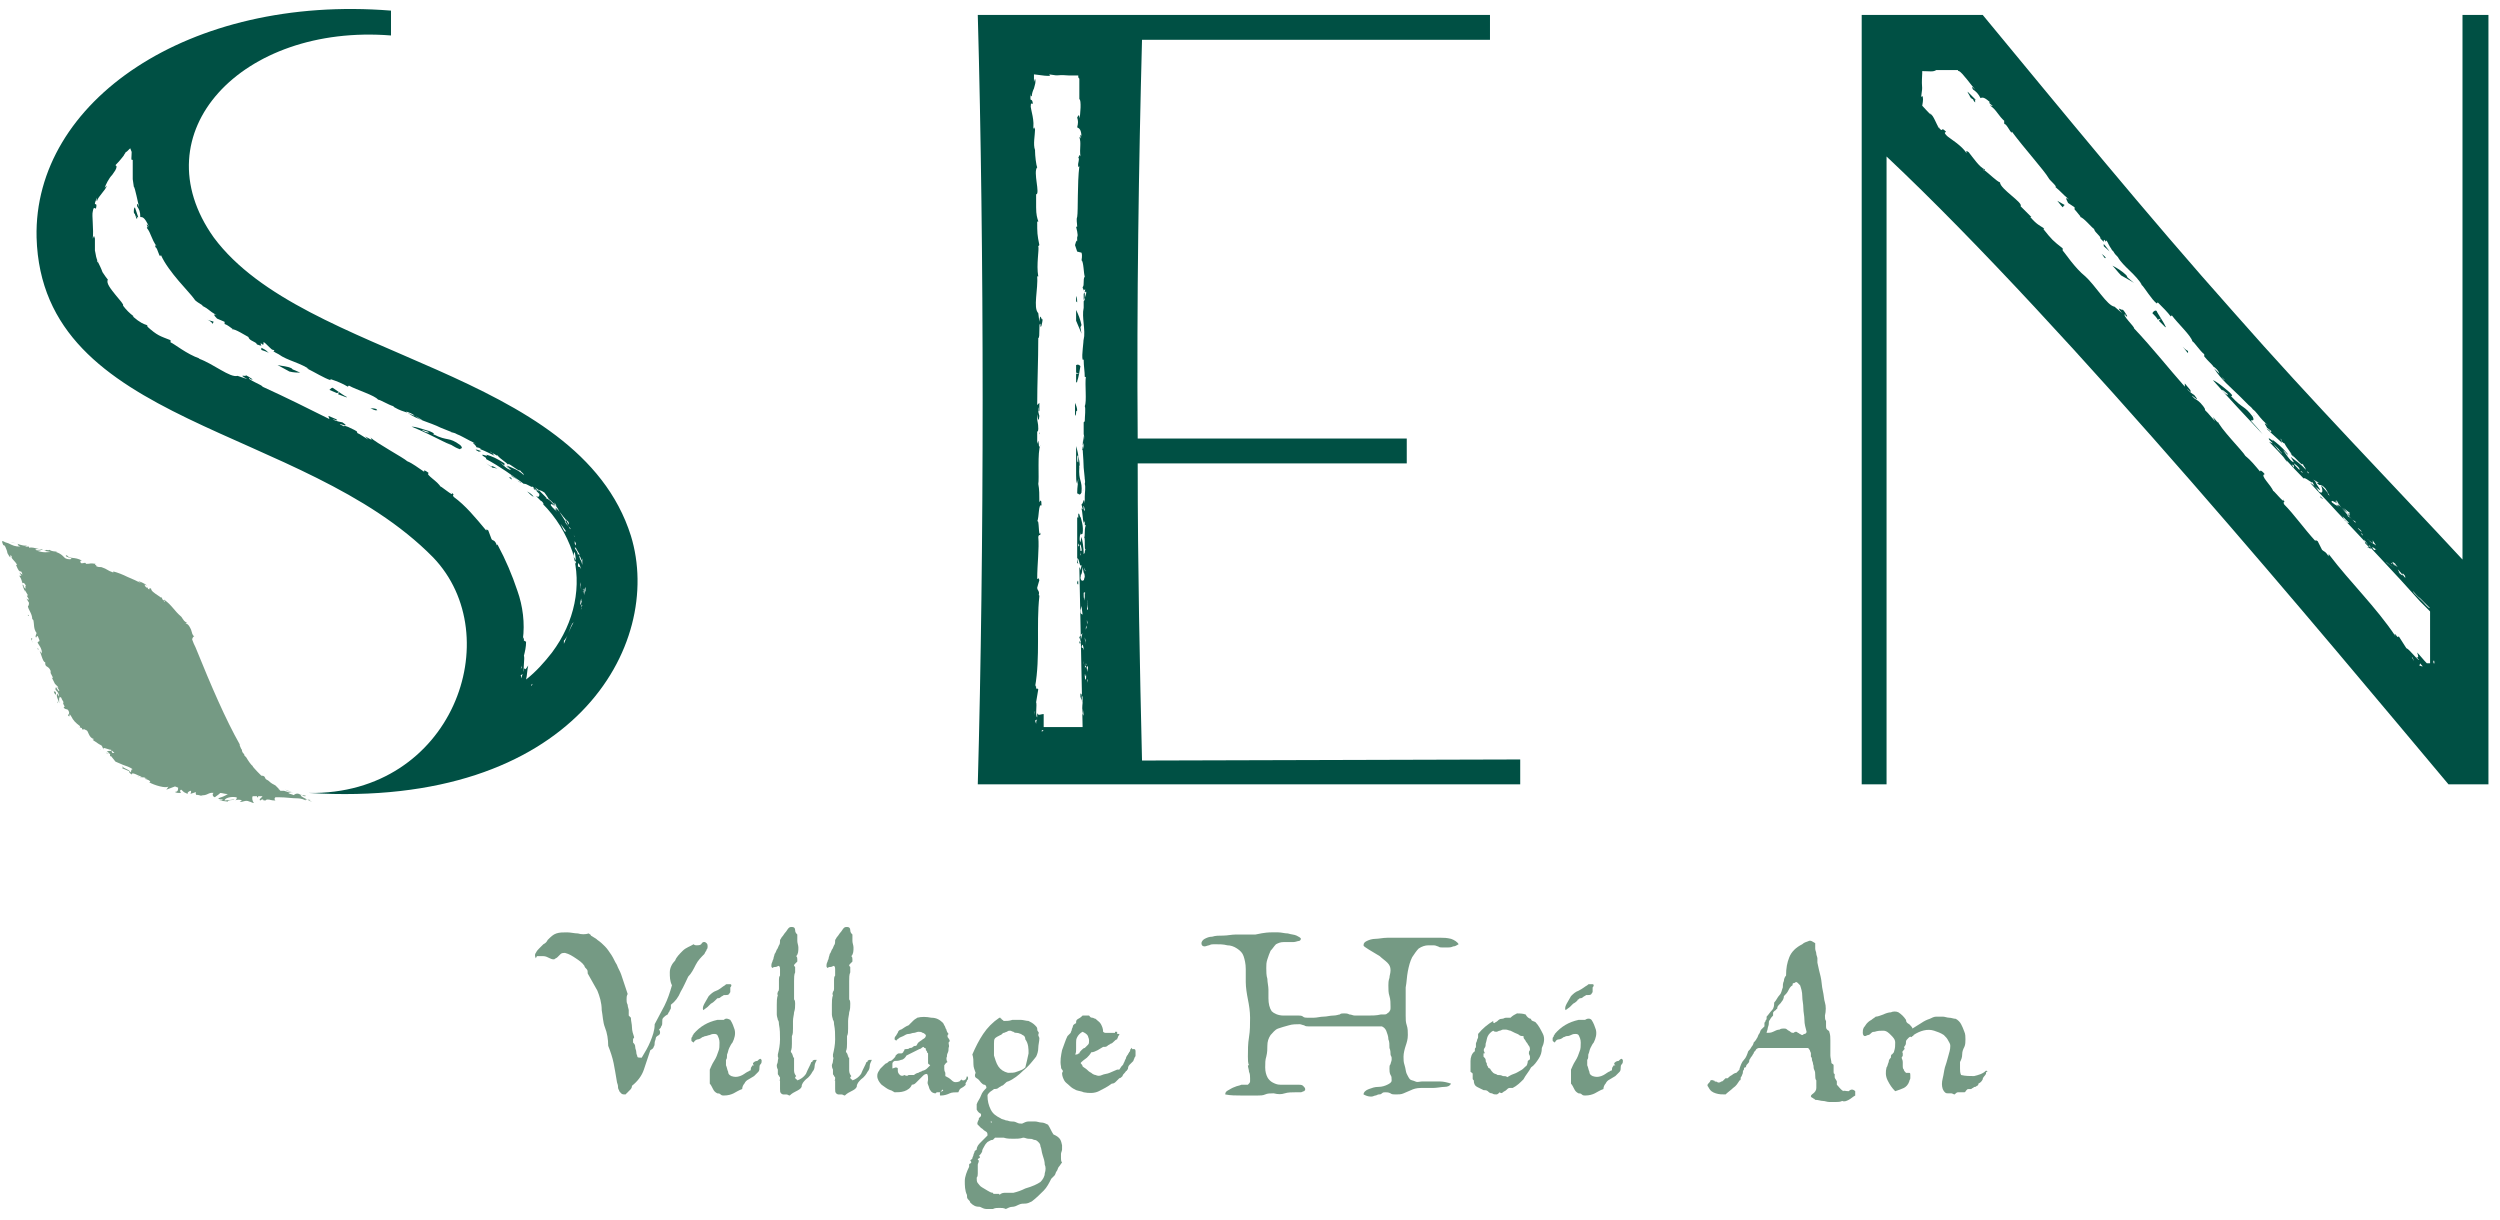 <svg width="125" height="61" viewBox="0 0 125 61" fill="none" xmlns="http://www.w3.org/2000/svg">
<path d="M29.87 46.996C30.032 47.104 30.14 47.212 30.248 47.32C30.357 47.428 30.465 47.59 30.573 47.752C30.681 47.915 30.735 48.077 30.843 48.239C30.897 48.401 31.005 48.563 31.059 48.725C31.113 48.887 31.167 49.049 31.221 49.211C31.275 49.373 31.329 49.535 31.383 49.698C31.329 49.806 31.329 49.86 31.329 49.968C31.329 50.076 31.329 50.13 31.383 50.238C31.383 50.346 31.437 50.454 31.437 50.508C31.437 50.616 31.437 50.724 31.437 50.778L31.545 50.886C31.545 51.048 31.599 51.21 31.599 51.373C31.599 51.535 31.653 51.697 31.707 51.859C31.707 51.913 31.653 51.913 31.653 51.967C31.653 52.021 31.653 52.075 31.653 52.129C31.707 52.183 31.761 52.237 31.761 52.345C31.761 52.453 31.815 52.507 31.815 52.615C31.815 52.723 31.869 52.777 31.869 52.831C31.869 52.885 31.977 52.885 32.085 52.885C32.248 52.615 32.41 52.345 32.518 52.075C32.626 51.805 32.734 51.535 32.734 51.21C32.896 50.886 33.058 50.616 33.22 50.292C33.382 49.968 33.49 49.644 33.598 49.265C33.49 49.049 33.49 48.833 33.49 48.617C33.49 48.401 33.598 48.185 33.76 48.023C33.814 47.861 33.976 47.699 34.139 47.536C34.301 47.374 34.517 47.32 34.679 47.212C34.733 47.266 34.787 47.266 34.841 47.266C34.895 47.266 35.003 47.266 35.057 47.212C35.111 47.104 35.219 47.05 35.327 47.158C35.381 47.212 35.381 47.266 35.381 47.32C35.381 47.374 35.381 47.428 35.327 47.482C35.327 47.536 35.273 47.59 35.273 47.59L35.219 47.699C35.057 47.861 34.895 48.023 34.787 48.239C34.679 48.455 34.571 48.671 34.409 48.833C34.301 49.049 34.193 49.319 34.031 49.59C33.922 49.86 33.76 50.076 33.544 50.238C33.544 50.292 33.544 50.346 33.544 50.4C33.544 50.454 33.49 50.508 33.49 50.508C33.49 50.562 33.436 50.616 33.436 50.616L33.382 50.724C33.274 50.778 33.22 50.832 33.166 50.886C33.112 50.94 33.112 50.994 33.112 51.102C33.112 51.21 33.112 51.264 33.058 51.319C33.058 51.373 33.004 51.426 32.95 51.481C33.004 51.535 33.004 51.589 33.004 51.643C33.004 51.697 32.95 51.751 32.95 51.751C32.842 51.805 32.788 51.859 32.788 51.913C32.788 51.967 32.734 52.075 32.734 52.129C32.734 52.183 32.734 52.291 32.68 52.345C32.68 52.399 32.626 52.453 32.518 52.507C32.41 52.831 32.301 53.156 32.194 53.48C32.085 53.804 31.869 54.074 31.599 54.29C31.599 54.398 31.545 54.452 31.491 54.506C31.437 54.56 31.383 54.614 31.275 54.722C31.167 54.722 31.113 54.722 31.059 54.668C31.005 54.614 30.951 54.56 30.951 54.506C30.897 54.452 30.897 54.344 30.897 54.29C30.897 54.236 30.843 54.128 30.843 54.074C30.789 53.75 30.735 53.426 30.681 53.156C30.627 52.885 30.519 52.561 30.41 52.291C30.41 51.967 30.357 51.643 30.248 51.373C30.14 51.102 30.14 50.778 30.086 50.508C30.086 50.13 29.978 49.806 29.87 49.535C29.708 49.265 29.546 48.941 29.384 48.671C29.384 48.563 29.384 48.509 29.33 48.455C29.276 48.401 29.222 48.347 29.222 48.293C29.114 48.131 28.952 48.023 28.79 47.915C28.628 47.807 28.465 47.699 28.249 47.645C28.195 47.645 28.087 47.645 28.033 47.699C27.979 47.752 27.925 47.807 27.871 47.861C27.817 47.915 27.763 47.915 27.709 47.969C27.655 47.969 27.601 47.969 27.493 47.915C27.385 47.861 27.277 47.807 27.169 47.807C27.061 47.807 26.953 47.807 26.845 47.807L26.791 47.915C26.736 47.807 26.736 47.699 26.791 47.645C26.845 47.536 26.899 47.482 26.953 47.428C27.007 47.374 27.115 47.266 27.169 47.212C27.277 47.158 27.331 47.104 27.385 46.996C27.547 46.834 27.655 46.726 27.817 46.672C27.979 46.618 28.141 46.618 28.357 46.618C28.52 46.618 28.736 46.672 28.898 46.672C29.06 46.726 29.276 46.726 29.438 46.672C29.492 46.726 29.546 46.726 29.546 46.78C29.816 46.942 29.816 46.942 29.87 46.996Z" fill="#759A84"/>
<path d="M36.515 50.994C36.623 51.157 36.678 51.319 36.731 51.481C36.785 51.697 36.731 51.913 36.623 52.129C36.569 52.183 36.515 52.291 36.461 52.399C36.407 52.507 36.407 52.615 36.353 52.723C36.353 52.831 36.353 52.94 36.299 52.993C36.299 53.102 36.299 53.156 36.299 53.264C36.353 53.372 36.353 53.48 36.407 53.588C36.407 53.696 36.461 53.75 36.569 53.804C36.731 53.858 36.84 53.858 37.002 53.804C37.164 53.75 37.272 53.642 37.38 53.588C37.434 53.588 37.434 53.534 37.488 53.534C37.542 53.534 37.542 53.48 37.542 53.426C37.542 53.372 37.596 53.318 37.596 53.318C37.596 53.264 37.65 53.264 37.704 53.264C37.65 53.21 37.65 53.21 37.65 53.21V53.156C37.704 53.102 37.758 53.047 37.866 53.047C37.92 52.993 37.974 52.94 38.028 52.94C38.082 52.993 38.082 52.993 38.082 53.047C38.082 53.102 38.082 53.156 38.028 53.21C37.974 53.264 37.974 53.318 37.974 53.372C37.974 53.426 37.974 53.534 37.92 53.588C37.866 53.642 37.758 53.75 37.704 53.804C37.596 53.858 37.542 53.912 37.434 53.966C37.326 54.02 37.272 54.074 37.218 54.182C37.164 54.236 37.11 54.344 37.11 54.452C36.948 54.506 36.785 54.614 36.678 54.668C36.569 54.722 36.407 54.776 36.191 54.776C36.137 54.776 36.083 54.776 36.029 54.722C35.975 54.668 35.921 54.668 35.867 54.668C35.759 54.614 35.705 54.56 35.651 54.452C35.597 54.344 35.543 54.236 35.489 54.182C35.489 54.074 35.489 53.966 35.489 53.858C35.489 53.75 35.489 53.588 35.489 53.48C35.543 53.372 35.597 53.21 35.705 53.047C35.813 52.885 35.867 52.723 35.921 52.561C35.975 52.453 35.975 52.291 35.975 52.129C35.975 51.967 35.921 51.859 35.867 51.751C35.813 51.697 35.759 51.697 35.705 51.697C35.651 51.697 35.597 51.697 35.489 51.751C35.435 51.751 35.327 51.805 35.273 51.805C35.219 51.805 35.165 51.859 35.111 51.859C35.057 51.913 34.949 51.967 34.895 51.967C34.84 51.967 34.732 52.021 34.678 52.129C34.624 52.075 34.57 52.075 34.57 52.021C34.57 51.967 34.57 51.967 34.57 51.913C34.57 51.859 34.624 51.859 34.624 51.805C34.624 51.751 34.678 51.751 34.678 51.697C35.003 51.319 35.381 51.102 35.867 50.994C35.975 50.994 36.083 50.994 36.191 50.994C36.299 50.886 36.407 50.94 36.515 50.994ZM36.245 49.266C36.299 49.211 36.299 49.211 36.353 49.211C36.407 49.211 36.407 49.211 36.461 49.211C36.515 49.211 36.515 49.211 36.515 49.211C36.515 49.211 36.569 49.211 36.569 49.266C36.569 49.319 36.515 49.373 36.515 49.373C36.515 49.428 36.515 49.428 36.515 49.482C36.515 49.482 36.515 49.536 36.515 49.59C36.515 49.644 36.461 49.644 36.461 49.698C36.407 49.752 36.353 49.752 36.299 49.752C36.245 49.752 36.191 49.752 36.191 49.752C36.137 49.806 36.083 49.806 36.029 49.86C35.975 49.914 35.921 49.914 35.867 49.914L35.813 49.968L35.759 50.022C35.705 50.076 35.651 50.13 35.543 50.184C35.489 50.238 35.435 50.292 35.381 50.346L35.165 50.508C35.111 50.4 35.165 50.292 35.219 50.184C35.273 50.076 35.381 49.914 35.435 49.806C35.543 49.698 35.651 49.59 35.813 49.536C35.975 49.482 36.137 49.319 36.245 49.266Z" fill="#759A84"/>
<path d="M40.567 53.101C40.621 53.101 40.621 53.101 40.621 53.047C40.621 53.047 40.675 52.993 40.73 52.993C40.73 52.993 40.73 52.993 40.784 52.993C40.784 52.993 40.784 52.993 40.838 52.993C40.784 53.101 40.73 53.209 40.73 53.318C40.73 53.425 40.675 53.534 40.621 53.588C40.568 53.696 40.459 53.858 40.297 53.966C40.189 54.074 40.081 54.182 40.081 54.344C40.027 54.452 39.919 54.506 39.811 54.56C39.703 54.614 39.595 54.668 39.487 54.776C39.433 54.776 39.379 54.722 39.325 54.722C39.271 54.722 39.217 54.722 39.163 54.722C39.109 54.722 39.055 54.668 39.055 54.668C39.001 54.614 39.001 54.56 39.001 54.452C39.001 54.398 39.001 54.344 39.001 54.29C39.001 54.236 39.001 54.182 39.001 54.128C39.001 54.074 39.001 54.074 39.001 54.074V54.02H38.947C39.001 54.02 39.001 53.966 39.001 53.912C39.001 53.858 39.001 53.858 38.947 53.804C38.947 53.75 38.892 53.75 38.892 53.696C38.892 53.642 38.892 53.534 38.892 53.48C38.839 53.371 38.839 53.318 38.839 53.263C38.839 53.209 38.892 53.155 38.892 53.047C38.892 52.939 38.947 52.939 38.892 52.831V52.723C38.947 52.507 39.001 52.237 39.001 51.967C39.001 51.697 39.001 51.48 38.947 51.21C38.947 51.156 38.947 51.048 38.892 50.994C38.892 50.94 38.839 50.832 38.839 50.724C38.839 50.562 38.839 50.4 38.839 50.238C38.839 50.076 38.839 49.914 38.892 49.752C38.839 49.697 38.892 49.644 38.892 49.589C38.947 49.535 38.947 49.481 38.947 49.427C38.947 49.373 38.947 49.319 38.947 49.319C38.947 49.265 38.947 49.211 38.947 49.211C38.947 49.103 38.947 49.049 38.947 48.995C38.947 48.941 38.947 48.833 39.001 48.779C39.001 48.725 39.001 48.671 39.001 48.617C39.001 48.563 39.001 48.509 39.001 48.455C39.001 48.401 39.001 48.347 38.947 48.293C38.892 48.293 38.839 48.347 38.785 48.347C38.73 48.347 38.676 48.347 38.622 48.401C38.568 48.347 38.568 48.347 38.568 48.293C38.568 48.239 38.568 48.185 38.622 48.077C38.622 48.023 38.676 47.968 38.676 47.914C38.676 47.861 38.73 47.752 38.73 47.698C38.785 47.644 38.785 47.59 38.839 47.482C38.892 47.428 38.892 47.374 38.947 47.266C39.001 47.212 39.001 47.104 39.001 47.05V46.996C39.055 46.942 39.055 46.888 39.109 46.834C39.163 46.78 39.217 46.672 39.271 46.618C39.325 46.564 39.379 46.456 39.433 46.402C39.487 46.348 39.541 46.348 39.595 46.348C39.703 46.348 39.757 46.402 39.757 46.51C39.757 46.618 39.811 46.672 39.865 46.726C39.865 46.834 39.865 46.942 39.865 47.05C39.865 47.158 39.919 47.266 39.919 47.374C39.919 47.536 39.919 47.698 39.811 47.806C39.865 47.861 39.865 47.914 39.865 47.968V48.023V48.077C39.811 48.131 39.811 48.131 39.757 48.185C39.703 48.239 39.703 48.239 39.703 48.293C39.703 48.293 39.703 48.293 39.757 48.347C39.757 48.401 39.757 48.401 39.757 48.455C39.757 48.509 39.757 48.509 39.757 48.563V48.617C39.703 48.725 39.703 48.887 39.703 49.049C39.703 49.157 39.703 49.265 39.703 49.373C39.703 49.481 39.703 49.589 39.703 49.697C39.703 49.806 39.703 49.86 39.703 49.968C39.757 50.022 39.757 50.13 39.757 50.184C39.757 50.346 39.757 50.454 39.703 50.616C39.703 50.724 39.649 50.886 39.649 51.048C39.649 51.156 39.649 51.264 39.649 51.426C39.649 51.589 39.649 51.697 39.595 51.805C39.595 51.913 39.595 52.075 39.595 52.183C39.595 52.291 39.595 52.453 39.541 52.561C39.541 52.561 39.541 52.615 39.595 52.669C39.649 52.723 39.595 52.777 39.649 52.777C39.649 52.831 39.649 52.885 39.703 52.885C39.703 52.939 39.703 52.939 39.703 52.993C39.703 53.101 39.703 53.155 39.703 53.263C39.703 53.371 39.703 53.425 39.703 53.534C39.703 53.642 39.757 53.75 39.811 53.804L39.757 53.858C39.757 53.912 39.757 53.912 39.811 53.966C39.865 53.966 39.865 54.02 39.865 54.02C40.027 53.966 40.189 53.858 40.297 53.696C40.405 53.425 40.513 53.263 40.567 53.101Z" fill="#759A84"/>
<path d="M43.323 53.101C43.377 53.101 43.377 53.101 43.377 53.047C43.377 53.047 43.431 52.993 43.485 52.993C43.485 52.993 43.485 52.993 43.539 52.993C43.539 52.993 43.539 52.993 43.593 52.993C43.539 53.101 43.485 53.209 43.485 53.318C43.485 53.425 43.431 53.534 43.377 53.588C43.323 53.696 43.215 53.858 43.053 53.966C42.945 54.074 42.837 54.182 42.837 54.344C42.783 54.452 42.675 54.506 42.567 54.56C42.459 54.614 42.351 54.668 42.243 54.776C42.189 54.776 42.135 54.722 42.081 54.722C42.027 54.722 41.973 54.722 41.919 54.722C41.864 54.722 41.81 54.668 41.81 54.668C41.757 54.614 41.757 54.56 41.757 54.452C41.757 54.398 41.757 54.344 41.757 54.29C41.757 54.236 41.757 54.182 41.757 54.128C41.757 54.074 41.757 54.074 41.757 54.074V54.02H41.702C41.757 54.02 41.757 53.966 41.757 53.912C41.757 53.858 41.757 53.858 41.702 53.804C41.702 53.75 41.648 53.75 41.648 53.696C41.648 53.642 41.648 53.534 41.648 53.48C41.594 53.371 41.594 53.318 41.594 53.263C41.594 53.209 41.648 53.155 41.648 53.047C41.648 52.939 41.702 52.939 41.648 52.831V52.723C41.702 52.507 41.757 52.237 41.757 51.967C41.757 51.697 41.757 51.48 41.702 51.21C41.702 51.156 41.702 51.048 41.648 50.994C41.648 50.94 41.594 50.832 41.594 50.724C41.594 50.562 41.594 50.4 41.594 50.238C41.594 50.076 41.594 49.914 41.648 49.752C41.594 49.697 41.648 49.644 41.648 49.589C41.702 49.535 41.702 49.481 41.702 49.427C41.702 49.373 41.702 49.319 41.702 49.319C41.702 49.265 41.702 49.211 41.702 49.211C41.702 49.103 41.702 49.049 41.702 48.995C41.702 48.941 41.702 48.833 41.757 48.779C41.757 48.725 41.757 48.671 41.757 48.617C41.757 48.563 41.757 48.509 41.757 48.455C41.757 48.401 41.757 48.347 41.702 48.293C41.648 48.293 41.594 48.347 41.54 48.347C41.486 48.347 41.432 48.347 41.378 48.401C41.324 48.347 41.324 48.347 41.324 48.293C41.324 48.239 41.324 48.185 41.378 48.077C41.378 48.023 41.432 47.968 41.432 47.914C41.432 47.861 41.486 47.752 41.486 47.698C41.54 47.644 41.54 47.59 41.594 47.482C41.648 47.428 41.648 47.374 41.702 47.266C41.757 47.212 41.757 47.104 41.757 47.05V46.996C41.81 46.942 41.81 46.888 41.864 46.834C41.919 46.78 41.973 46.672 42.027 46.618C42.081 46.564 42.135 46.456 42.189 46.402C42.243 46.348 42.297 46.348 42.351 46.348C42.459 46.348 42.513 46.402 42.513 46.51C42.513 46.618 42.567 46.672 42.621 46.726C42.621 46.834 42.621 46.942 42.621 47.05C42.621 47.158 42.675 47.266 42.675 47.374C42.675 47.536 42.675 47.698 42.567 47.806C42.621 47.861 42.621 47.914 42.621 47.968V48.023V48.077C42.567 48.131 42.567 48.131 42.513 48.185C42.459 48.239 42.459 48.239 42.459 48.293C42.459 48.293 42.459 48.293 42.513 48.347C42.513 48.401 42.513 48.401 42.513 48.455C42.513 48.509 42.513 48.509 42.513 48.563V48.617C42.459 48.725 42.459 48.887 42.459 49.049C42.459 49.157 42.459 49.265 42.459 49.373C42.459 49.481 42.459 49.589 42.459 49.697C42.459 49.806 42.459 49.86 42.459 49.968C42.513 50.022 42.513 50.13 42.513 50.184C42.513 50.346 42.513 50.454 42.459 50.616C42.459 50.724 42.405 50.886 42.405 51.048C42.405 51.156 42.405 51.264 42.405 51.426C42.405 51.589 42.405 51.697 42.351 51.805C42.351 51.913 42.351 52.075 42.351 52.183C42.351 52.291 42.351 52.453 42.297 52.561C42.297 52.561 42.297 52.615 42.351 52.669C42.405 52.723 42.351 52.777 42.405 52.777C42.405 52.831 42.405 52.885 42.459 52.885C42.459 52.939 42.459 52.939 42.459 52.993C42.459 53.101 42.459 53.155 42.459 53.263C42.459 53.371 42.459 53.425 42.459 53.534C42.459 53.642 42.513 53.75 42.567 53.804L42.513 53.858C42.513 53.912 42.513 53.912 42.567 53.966C42.621 53.966 42.621 54.02 42.621 54.02C42.783 53.966 42.945 53.858 43.053 53.696C43.161 53.425 43.269 53.263 43.323 53.101Z" fill="#759A84"/>
<path d="M48.348 53.804C48.402 53.858 48.402 53.858 48.402 53.912C48.402 53.966 48.402 53.966 48.348 54.02C48.348 54.074 48.294 54.128 48.294 54.128C48.294 54.182 48.24 54.182 48.294 54.236C48.24 54.29 48.186 54.344 48.078 54.398C47.969 54.452 47.969 54.506 47.916 54.614C47.753 54.614 47.591 54.614 47.483 54.668C47.375 54.722 47.213 54.776 47.051 54.776C46.997 54.776 46.997 54.776 46.997 54.722C46.997 54.722 46.997 54.668 46.997 54.614C47.051 54.614 47.051 54.56 47.105 54.56C47.159 54.56 47.159 54.506 47.159 54.506C47.159 54.506 47.105 54.452 47.105 54.506C47.105 54.56 47.051 54.506 47.051 54.56C47.051 54.614 46.997 54.614 46.943 54.614C46.889 54.614 46.889 54.614 46.835 54.614L46.781 54.668C46.673 54.668 46.565 54.614 46.511 54.506C46.457 54.452 46.457 54.344 46.403 54.236C46.349 54.128 46.403 54.074 46.403 53.966C46.403 53.858 46.403 53.75 46.349 53.696C46.241 53.696 46.187 53.75 46.133 53.804C46.078 53.858 46.025 53.912 45.97 53.966C45.916 54.02 45.862 54.074 45.808 54.128C45.754 54.182 45.7 54.236 45.592 54.236C45.538 54.398 45.376 54.506 45.214 54.56C45.052 54.614 44.89 54.614 44.728 54.614C44.62 54.56 44.566 54.506 44.512 54.506C44.349 54.452 44.242 54.344 44.079 54.236C43.971 54.128 43.863 53.966 43.863 53.804C43.863 53.75 43.863 53.696 43.917 53.588C43.971 53.534 43.971 53.48 44.025 53.426C44.079 53.372 44.133 53.318 44.188 53.264C44.242 53.209 44.295 53.156 44.349 53.156C44.404 53.101 44.458 53.047 44.512 53.047C44.566 53.047 44.62 52.993 44.674 52.939C44.728 52.885 44.782 52.831 44.782 52.777C44.836 52.723 44.89 52.669 44.944 52.669C44.998 52.669 44.998 52.669 45.052 52.669C45.106 52.669 45.106 52.669 45.16 52.615C45.16 52.561 45.214 52.561 45.214 52.507C45.214 52.453 45.268 52.453 45.322 52.453C45.376 52.453 45.43 52.453 45.484 52.399C45.538 52.399 45.592 52.399 45.646 52.345C45.7 52.291 45.754 52.291 45.808 52.291C45.862 52.237 45.862 52.183 45.916 52.129C45.97 52.075 46.078 52.021 46.133 51.967C46.241 51.913 46.295 51.859 46.295 51.751C46.241 51.697 46.187 51.643 46.133 51.643C46.078 51.589 45.97 51.589 45.916 51.589C45.862 51.589 45.754 51.643 45.7 51.643C45.592 51.643 45.538 51.697 45.43 51.697C45.322 51.697 45.268 51.751 45.16 51.805C45.052 51.859 44.998 51.859 44.944 51.913C44.89 51.967 44.836 51.967 44.836 52.021C44.782 52.021 44.782 52.021 44.728 51.967C44.728 51.913 44.728 51.859 44.782 51.805C44.836 51.751 44.836 51.697 44.89 51.643C44.89 51.589 44.944 51.535 44.944 51.535C44.944 51.535 44.998 51.48 45.052 51.48C45.16 51.426 45.268 51.319 45.43 51.264C45.484 51.21 45.538 51.156 45.646 51.048C45.754 50.94 45.808 50.94 45.862 50.886C46.078 50.832 46.295 50.832 46.565 50.886C46.835 50.886 46.997 50.994 47.159 51.156L47.213 51.264C47.267 51.319 47.267 51.426 47.321 51.48C47.321 51.535 47.375 51.643 47.429 51.697C47.375 51.751 47.375 51.751 47.375 51.805C47.375 51.859 47.375 51.859 47.429 51.913C47.429 51.967 47.483 51.967 47.483 52.021C47.483 52.075 47.483 52.075 47.429 52.129C47.429 52.237 47.483 52.291 47.429 52.399C47.429 52.507 47.429 52.561 47.375 52.669C47.321 52.777 47.375 52.831 47.321 52.885C47.321 52.939 47.321 53.047 47.375 53.101C47.267 53.156 47.267 53.209 47.213 53.264C47.213 53.318 47.213 53.372 47.213 53.426C47.213 53.48 47.213 53.534 47.267 53.642C47.267 53.696 47.267 53.75 47.267 53.804C47.375 53.858 47.483 53.912 47.591 54.02C47.699 54.128 47.807 54.128 47.969 54.074L48.078 53.966C48.078 54.02 48.132 54.02 48.186 54.02C48.24 54.02 48.24 53.966 48.294 53.966L48.348 53.804ZM45.7 53.75C45.754 53.696 45.862 53.642 45.916 53.642C45.97 53.588 46.078 53.588 46.133 53.534C46.187 53.534 46.295 53.48 46.349 53.426C46.403 53.372 46.457 53.318 46.511 53.264C46.457 53.209 46.403 53.209 46.403 53.156C46.403 53.101 46.403 53.047 46.403 52.993C46.403 52.939 46.403 52.885 46.403 52.831C46.403 52.777 46.403 52.723 46.403 52.669L46.349 52.615C46.349 52.561 46.349 52.561 46.295 52.507C46.295 52.453 46.295 52.399 46.241 52.399C46.187 52.399 46.187 52.345 46.187 52.345C46.187 52.345 46.133 52.345 46.078 52.399C46.025 52.453 45.97 52.453 45.97 52.453C45.862 52.507 45.754 52.561 45.646 52.615C45.538 52.669 45.43 52.723 45.322 52.777C45.268 52.885 45.16 52.993 45.052 52.993C44.944 53.047 44.836 53.047 44.728 53.047C44.62 53.101 44.62 53.156 44.62 53.209C44.62 53.264 44.62 53.372 44.62 53.426L44.782 53.372C44.89 53.372 44.89 53.426 44.89 53.426C44.89 53.48 44.89 53.48 44.89 53.534C44.89 53.642 44.944 53.696 44.998 53.75C45.052 53.804 45.16 53.804 45.214 53.75C45.322 53.804 45.376 53.804 45.43 53.75C45.538 53.75 45.592 53.75 45.7 53.75Z" fill="#759A84"/>
<path d="M53.103 57.262C53.103 57.316 53.103 57.424 53.103 57.478C53.103 57.532 53.049 57.64 53.049 57.694C53.049 57.748 53.049 57.856 53.049 57.91C53.049 57.964 53.049 58.072 53.103 58.126C53.049 58.18 52.995 58.288 52.941 58.342C52.887 58.396 52.887 58.504 52.833 58.558C52.779 58.612 52.779 58.721 52.725 58.775C52.671 58.829 52.617 58.883 52.563 58.937C52.455 59.153 52.346 59.369 52.184 59.531C52.022 59.693 51.806 59.909 51.59 60.071C51.482 60.125 51.374 60.179 51.266 60.179C51.158 60.179 51.05 60.179 50.942 60.233C50.834 60.287 50.726 60.341 50.617 60.341C50.51 60.341 50.401 60.395 50.293 60.45C50.185 60.395 50.077 60.395 49.969 60.395C49.861 60.395 49.753 60.395 49.645 60.45C49.537 60.45 49.429 60.45 49.321 60.45C49.213 60.45 49.105 60.395 48.997 60.341C48.781 60.341 48.672 60.287 48.51 60.125C48.51 60.071 48.456 60.017 48.402 59.963C48.348 59.909 48.348 59.855 48.348 59.747C48.24 59.531 48.24 59.261 48.24 59.045C48.24 58.829 48.348 58.558 48.456 58.342C48.456 58.288 48.456 58.288 48.456 58.234C48.456 58.18 48.51 58.18 48.51 58.18L48.564 58.126C48.564 58.126 48.564 58.072 48.51 58.018C48.564 57.964 48.618 57.964 48.618 57.91C48.618 57.856 48.672 57.802 48.672 57.748C48.672 57.694 48.727 57.64 48.727 57.586C48.727 57.532 48.781 57.532 48.835 57.478C48.835 57.316 48.943 57.208 49.051 57.1C49.159 56.992 49.267 56.883 49.375 56.775C49.375 56.667 49.375 56.613 49.267 56.559C49.159 56.505 49.159 56.451 49.051 56.397C48.997 56.343 48.943 56.289 48.889 56.235C48.835 56.181 48.889 56.073 48.943 55.965C48.943 55.911 48.943 55.911 48.943 55.911L48.997 55.857L49.051 55.803C49.051 55.803 49.051 55.749 49.051 55.695C48.943 55.641 48.889 55.587 48.835 55.479C48.835 55.371 48.835 55.317 48.835 55.209C48.889 55.047 48.997 54.938 49.051 54.776C49.105 54.614 49.213 54.506 49.321 54.398C49.321 54.29 49.267 54.236 49.213 54.236C49.159 54.236 49.105 54.182 49.051 54.128C48.997 54.074 48.943 53.966 48.835 53.912C48.727 53.858 48.727 53.75 48.781 53.642C48.727 53.48 48.672 53.372 48.672 53.209C48.672 53.047 48.672 52.885 48.618 52.723C48.781 52.345 48.943 52.021 49.159 51.697C49.375 51.373 49.645 51.102 49.969 50.886C50.023 50.886 50.023 50.886 50.023 50.886C50.023 50.886 50.023 50.94 50.077 50.94C50.077 50.94 50.077 50.994 50.131 50.994L50.185 51.048C50.347 51.048 50.455 51.048 50.617 50.994C50.78 50.994 50.888 50.994 51.05 50.994C51.158 50.994 51.32 51.048 51.428 51.048C51.536 51.102 51.644 51.156 51.752 51.264C51.806 51.319 51.86 51.373 51.86 51.426C51.86 51.481 51.86 51.535 51.914 51.589C51.968 51.643 51.914 51.697 51.914 51.751C51.914 51.805 51.968 51.859 51.968 51.913C51.968 52.075 51.914 52.237 51.914 52.399C51.914 52.561 51.86 52.723 51.806 52.831C51.59 53.101 51.428 53.318 51.158 53.534C50.942 53.75 50.672 53.966 50.401 54.074C50.347 54.074 50.293 54.128 50.239 54.182C50.185 54.236 50.131 54.29 50.077 54.29C50.023 54.344 49.969 54.344 49.915 54.398C49.861 54.452 49.753 54.452 49.699 54.452C49.645 54.506 49.537 54.56 49.483 54.614C49.429 54.668 49.375 54.722 49.375 54.776C49.375 55.047 49.429 55.263 49.537 55.479C49.645 55.695 49.807 55.803 50.023 55.911C50.077 55.965 50.185 55.965 50.293 56.019C50.401 56.019 50.455 56.073 50.563 56.073C50.672 56.073 50.726 56.073 50.834 56.127C50.942 56.181 50.996 56.181 51.104 56.181C51.212 56.127 51.32 56.073 51.428 56.073C51.536 56.073 51.644 56.073 51.752 56.073C51.86 56.073 51.968 56.127 52.076 56.127C52.184 56.127 52.292 56.181 52.401 56.235C52.509 56.397 52.563 56.559 52.671 56.721C53.049 56.883 53.049 57.046 53.103 57.262ZM52.022 59.099C52.13 58.991 52.238 58.829 52.238 58.666C52.292 58.504 52.292 58.342 52.238 58.234C52.238 58.072 52.184 57.91 52.13 57.748C52.076 57.586 52.076 57.424 52.022 57.316C52.022 57.208 51.968 57.154 51.914 57.1C51.86 57.046 51.806 56.992 51.698 56.992C51.59 56.938 51.536 56.938 51.428 56.938C51.32 56.938 51.266 56.883 51.158 56.883C50.996 56.938 50.834 56.938 50.672 56.938C50.51 56.938 50.347 56.938 50.185 56.883C50.131 56.883 50.077 56.883 50.023 56.883C49.969 56.883 49.915 56.883 49.861 56.883C49.807 56.883 49.753 56.883 49.753 56.883C49.753 56.883 49.699 56.938 49.645 56.992C49.537 56.992 49.483 57.046 49.375 57.1C49.321 57.154 49.267 57.208 49.213 57.316C49.159 57.424 49.105 57.478 49.105 57.586C49.051 57.694 48.997 57.748 48.943 57.802C48.997 57.802 48.997 57.856 48.997 57.856C48.997 57.856 48.997 57.91 48.943 57.91L48.889 57.964C48.889 57.964 48.889 58.018 48.943 58.018C48.943 58.126 48.889 58.18 48.889 58.234C48.889 58.288 48.889 58.396 48.889 58.45C48.889 58.504 48.889 58.612 48.889 58.666C48.889 58.721 48.889 58.829 48.835 58.883C48.835 58.991 48.835 59.099 48.889 59.153C48.943 59.207 48.997 59.315 49.105 59.369C49.213 59.423 49.267 59.477 49.375 59.531C49.483 59.585 49.537 59.639 49.645 59.639C49.645 59.693 49.699 59.693 49.699 59.693C49.753 59.693 49.753 59.693 49.807 59.693C49.861 59.693 49.861 59.693 49.915 59.693C49.969 59.693 49.969 59.693 49.969 59.747C50.077 59.639 50.185 59.639 50.293 59.639C50.401 59.639 50.563 59.639 50.672 59.639C50.888 59.585 51.05 59.531 51.266 59.423C51.644 59.315 51.86 59.207 52.022 59.099ZM49.537 56.073C49.537 56.127 49.537 56.127 49.591 56.127C49.591 56.073 49.591 56.073 49.537 56.073ZM50.023 51.751C49.915 51.805 49.807 51.859 49.753 51.913C49.699 51.967 49.699 52.075 49.699 52.183C49.699 52.291 49.699 52.399 49.699 52.507C49.699 52.615 49.699 52.723 49.699 52.777C49.753 52.939 49.807 53.156 49.915 53.318C50.023 53.48 50.185 53.588 50.401 53.642C50.563 53.642 50.726 53.642 50.834 53.588C50.996 53.534 51.158 53.48 51.266 53.372C51.32 53.156 51.374 52.939 51.428 52.669C51.428 52.453 51.428 52.183 51.266 51.967C51.266 51.859 51.212 51.805 51.212 51.805C51.158 51.751 51.104 51.751 51.05 51.697C50.996 51.697 50.942 51.643 50.834 51.643C50.78 51.643 50.726 51.643 50.672 51.589C50.617 51.589 50.563 51.535 50.51 51.535C50.455 51.535 50.401 51.535 50.347 51.589C50.293 51.589 50.239 51.643 50.185 51.643C50.131 51.643 50.077 51.751 50.023 51.751Z" fill="#759A84"/>
<path d="M56.669 52.453C56.723 52.453 56.777 52.453 56.777 52.561C56.777 52.669 56.777 52.723 56.777 52.777C56.777 52.831 56.723 52.885 56.723 52.885C56.723 52.939 56.669 52.993 56.669 53.047C56.615 53.101 56.561 53.155 56.507 53.209C56.453 53.263 56.399 53.318 56.399 53.425C56.399 53.48 56.344 53.48 56.344 53.534C56.291 53.534 56.291 53.588 56.236 53.642C56.182 53.696 56.128 53.75 56.128 53.804C56.074 53.858 56.02 53.912 55.966 53.912C55.912 53.966 55.858 54.02 55.804 54.074C55.75 54.128 55.696 54.182 55.588 54.182C55.372 54.344 55.156 54.452 54.94 54.56C54.724 54.668 54.453 54.668 54.183 54.614C54.075 54.56 53.967 54.56 53.805 54.506C53.697 54.452 53.589 54.398 53.481 54.29C53.373 54.182 53.265 54.128 53.211 54.02C53.157 53.912 53.103 53.804 53.103 53.642C53.157 53.588 53.157 53.534 53.103 53.48C53.049 53.425 53.049 53.371 53.049 53.318C52.995 53.047 53.049 52.777 53.103 52.507C53.211 52.237 53.265 52.021 53.373 51.805C53.427 51.751 53.481 51.697 53.535 51.642C53.535 51.589 53.589 51.535 53.589 51.48C53.589 51.426 53.643 51.372 53.643 51.318C53.643 51.264 53.697 51.21 53.805 51.156C53.805 51.048 53.805 50.994 53.913 50.94C54.021 50.886 54.075 50.832 54.129 50.778C54.183 50.778 54.237 50.778 54.291 50.778C54.345 50.778 54.4 50.778 54.453 50.778C54.508 50.832 54.508 50.886 54.616 50.886C54.67 50.886 54.724 50.94 54.778 50.94C54.886 51.048 54.994 51.102 55.048 51.21C55.102 51.318 55.156 51.426 55.156 51.589C55.21 51.642 55.264 51.642 55.264 51.642C55.318 51.642 55.372 51.642 55.426 51.642C55.48 51.642 55.534 51.642 55.588 51.642C55.642 51.642 55.696 51.642 55.75 51.642C55.75 51.642 55.75 51.642 55.75 51.589H55.804H55.858V51.697H55.912H55.966C55.966 51.751 55.966 51.751 55.912 51.805C55.912 51.859 55.858 51.913 55.858 51.967C55.804 51.967 55.75 52.021 55.696 52.075C55.642 52.129 55.588 52.183 55.534 52.183C55.48 52.237 55.426 52.237 55.372 52.291C55.318 52.345 55.264 52.345 55.156 52.345C55.048 52.399 54.994 52.453 54.886 52.507C54.778 52.561 54.67 52.615 54.562 52.615C54.508 52.723 54.4 52.831 54.346 52.885C54.291 52.939 54.183 52.993 54.075 53.101C54.021 53.155 54.021 53.155 54.075 53.209C54.129 53.263 54.129 53.318 54.129 53.318C54.183 53.371 54.291 53.425 54.346 53.48C54.4 53.534 54.453 53.588 54.562 53.642C54.616 53.696 54.724 53.75 54.778 53.75C54.886 53.804 54.994 53.804 55.102 53.75C55.21 53.696 55.372 53.696 55.48 53.642C55.588 53.588 55.75 53.534 55.858 53.48C55.912 53.48 55.912 53.48 55.966 53.48L56.074 53.318L56.128 53.263C56.128 53.263 56.182 53.209 56.182 53.155C56.236 53.101 56.236 52.993 56.291 52.939C56.291 52.885 56.344 52.777 56.399 52.723C56.399 52.669 56.453 52.669 56.453 52.615C56.507 52.561 56.507 52.561 56.507 52.507C56.507 52.453 56.561 52.453 56.561 52.399C56.561 52.345 56.615 52.507 56.669 52.453ZM53.751 52.723C53.805 52.723 53.859 52.723 53.859 52.723C53.859 52.723 53.913 52.669 53.967 52.669C53.967 52.615 54.021 52.561 54.075 52.507C54.129 52.453 54.183 52.399 54.237 52.399C54.291 52.345 54.346 52.291 54.4 52.237C54.453 52.183 54.453 52.129 54.453 52.021C54.453 51.913 54.4 51.859 54.4 51.805C54.346 51.697 54.237 51.642 54.129 51.589C54.021 51.642 53.913 51.751 53.859 51.859C53.805 51.967 53.805 52.021 53.805 52.129C53.805 52.237 53.805 52.345 53.805 52.399C53.805 52.561 53.805 52.669 53.751 52.723Z" fill="#759A84"/>
<path d="M63.584 46.618C63.638 46.618 63.746 46.618 63.908 46.618C64.07 46.618 64.233 46.672 64.395 46.672C64.557 46.726 64.719 46.726 64.827 46.78C64.935 46.834 65.043 46.888 65.043 46.942C65.043 46.996 64.989 47.05 64.935 47.05C64.881 47.05 64.773 47.104 64.665 47.104C64.557 47.104 64.449 47.104 64.395 47.104C64.287 47.104 64.233 47.104 64.178 47.104C64.016 47.104 63.908 47.158 63.8 47.212C63.692 47.32 63.638 47.428 63.53 47.536C63.476 47.645 63.422 47.807 63.368 47.969C63.314 48.131 63.314 48.239 63.314 48.401C63.314 48.563 63.314 48.779 63.368 48.941C63.368 49.103 63.422 49.319 63.422 49.481C63.422 49.535 63.422 49.59 63.422 49.698C63.422 49.752 63.422 49.806 63.422 49.914C63.422 50.184 63.476 50.4 63.584 50.562C63.692 50.67 63.908 50.778 64.178 50.778C64.287 50.778 64.449 50.778 64.557 50.778C64.665 50.778 64.827 50.778 64.935 50.778C64.989 50.778 65.097 50.778 65.151 50.832C65.205 50.886 65.313 50.886 65.367 50.886C65.421 50.886 65.529 50.886 65.691 50.886C65.853 50.886 66.016 50.832 66.178 50.832C66.34 50.832 66.502 50.778 66.664 50.778C66.826 50.778 66.934 50.724 66.988 50.724C67.042 50.67 67.096 50.67 67.204 50.67C67.312 50.67 67.366 50.67 67.474 50.724C67.582 50.724 67.636 50.778 67.745 50.778C67.961 50.778 68.177 50.778 68.393 50.778C68.609 50.778 68.825 50.778 69.041 50.724C69.095 50.724 69.149 50.724 69.203 50.724C69.257 50.724 69.311 50.724 69.365 50.67C69.419 50.616 69.473 50.616 69.473 50.562C69.527 50.508 69.527 50.454 69.527 50.346C69.527 50.184 69.527 49.968 69.473 49.806C69.419 49.644 69.419 49.481 69.419 49.265C69.419 49.157 69.419 49.049 69.473 48.887C69.473 48.779 69.527 48.671 69.527 48.509C69.527 48.347 69.473 48.239 69.365 48.131C69.257 48.023 69.095 47.915 68.987 47.807C68.825 47.699 68.609 47.59 68.447 47.482C68.285 47.374 68.177 47.32 68.177 47.266C68.177 47.158 68.231 47.104 68.339 47.05C68.447 46.996 68.609 46.942 68.771 46.942C68.933 46.942 69.149 46.888 69.365 46.888C69.582 46.888 69.798 46.888 70.014 46.888C70.23 46.888 70.392 46.888 70.554 46.888C70.716 46.888 70.824 46.888 70.878 46.888C70.986 46.888 71.094 46.888 71.202 46.888C71.31 46.888 71.364 46.888 71.472 46.888C71.581 46.888 71.635 46.888 71.743 46.888C71.851 46.888 71.959 46.888 72.067 46.888C72.175 46.888 72.337 46.888 72.553 46.942C72.715 46.996 72.877 47.104 72.931 47.212C72.823 47.266 72.769 47.32 72.661 47.32C72.553 47.374 72.445 47.374 72.391 47.374C72.283 47.374 72.229 47.374 72.121 47.374C72.067 47.374 71.959 47.374 71.905 47.32C71.851 47.32 71.797 47.266 71.689 47.266C71.581 47.266 71.526 47.266 71.418 47.266C71.256 47.266 71.094 47.32 70.932 47.428C70.824 47.536 70.716 47.699 70.608 47.861C70.5 48.077 70.446 48.293 70.392 48.563C70.338 48.833 70.338 49.103 70.284 49.373C70.284 49.644 70.284 49.914 70.284 50.13C70.284 50.346 70.284 50.562 70.284 50.778C70.284 50.994 70.284 51.102 70.338 51.264C70.392 51.426 70.392 51.589 70.392 51.751C70.392 51.967 70.338 52.129 70.284 52.291C70.23 52.453 70.176 52.669 70.176 52.831C70.176 52.993 70.176 53.102 70.23 53.264C70.284 53.426 70.284 53.588 70.338 53.696C70.392 53.804 70.446 53.912 70.5 53.966C70.554 54.02 70.662 54.02 70.77 54.074C70.878 54.128 70.986 54.074 71.094 54.074C71.202 54.074 71.31 54.074 71.418 54.074C71.635 54.074 71.797 54.074 72.013 54.074C72.175 54.074 72.391 54.128 72.553 54.182C72.499 54.29 72.391 54.344 72.229 54.344C72.067 54.344 71.851 54.398 71.635 54.398C71.418 54.398 71.202 54.398 71.04 54.398C70.824 54.398 70.662 54.452 70.554 54.506C70.446 54.56 70.284 54.614 70.176 54.668C70.068 54.722 69.906 54.722 69.798 54.722C69.689 54.722 69.582 54.722 69.527 54.668C69.419 54.614 69.365 54.614 69.257 54.614C69.203 54.614 69.149 54.614 69.095 54.668C69.041 54.722 68.987 54.722 68.933 54.722C68.879 54.722 68.825 54.776 68.771 54.776C68.717 54.776 68.663 54.83 68.555 54.83C68.393 54.83 68.285 54.776 68.177 54.722C68.177 54.614 68.285 54.506 68.447 54.452C68.609 54.398 68.717 54.344 68.933 54.344C69.095 54.344 69.257 54.29 69.365 54.236C69.473 54.182 69.582 54.128 69.582 54.02C69.582 53.912 69.582 53.804 69.527 53.75C69.473 53.642 69.473 53.534 69.473 53.426C69.473 53.318 69.473 53.264 69.527 53.209C69.527 53.156 69.582 53.047 69.582 52.993C69.582 52.939 69.582 52.885 69.582 52.885C69.582 52.831 69.527 52.777 69.527 52.723C69.527 52.669 69.527 52.507 69.473 52.399C69.473 52.237 69.473 52.075 69.419 51.967C69.419 51.805 69.365 51.697 69.311 51.535C69.257 51.426 69.203 51.373 69.095 51.319C68.987 51.319 68.879 51.319 68.771 51.319C68.663 51.319 68.555 51.319 68.447 51.319C68.015 51.319 67.582 51.319 67.204 51.319C66.772 51.319 66.394 51.319 65.907 51.319C65.853 51.319 65.745 51.319 65.691 51.319C65.637 51.319 65.529 51.319 65.421 51.319C65.367 51.319 65.259 51.319 65.205 51.264C65.151 51.264 65.043 51.21 64.989 51.21C64.827 51.21 64.611 51.21 64.449 51.264C64.233 51.319 64.07 51.373 63.908 51.426C63.746 51.481 63.638 51.643 63.53 51.751C63.422 51.913 63.368 52.075 63.368 52.291C63.368 52.453 63.368 52.615 63.314 52.831C63.26 52.993 63.26 53.156 63.26 53.372C63.26 53.588 63.314 53.75 63.368 53.858C63.422 53.966 63.53 54.074 63.638 54.128C63.746 54.182 63.854 54.236 64.016 54.236C64.178 54.236 64.341 54.236 64.503 54.236C64.611 54.236 64.665 54.236 64.719 54.236C64.773 54.236 64.881 54.236 64.935 54.236C64.989 54.236 65.097 54.236 65.151 54.29C65.205 54.344 65.259 54.398 65.259 54.452C65.259 54.506 65.259 54.506 65.205 54.56C65.151 54.56 65.097 54.614 65.043 54.614C64.989 54.614 64.935 54.614 64.881 54.614C64.827 54.614 64.773 54.614 64.773 54.614C64.611 54.614 64.395 54.614 64.233 54.668C64.07 54.722 63.908 54.722 63.692 54.668C63.692 54.668 63.692 54.668 63.638 54.668C63.53 54.668 63.368 54.668 63.26 54.722C63.152 54.776 62.99 54.776 62.882 54.776C62.612 54.776 62.342 54.776 62.071 54.776C61.801 54.776 61.531 54.776 61.261 54.722C61.261 54.614 61.315 54.56 61.423 54.506C61.531 54.452 61.585 54.398 61.747 54.344C61.855 54.29 61.963 54.29 62.071 54.236C62.179 54.236 62.288 54.236 62.395 54.236C62.45 54.182 62.504 54.128 62.504 54.074C62.504 54.02 62.504 53.966 62.504 53.912C62.504 53.804 62.504 53.696 62.45 53.588C62.45 53.48 62.395 53.372 62.395 53.264H62.45C62.395 53.156 62.395 52.993 62.395 52.831C62.395 52.507 62.395 52.183 62.45 51.859C62.504 51.535 62.504 51.21 62.504 50.886C62.504 50.562 62.45 50.238 62.395 49.968C62.342 49.698 62.288 49.373 62.288 49.103C62.288 48.995 62.288 48.887 62.288 48.779C62.288 48.671 62.288 48.563 62.288 48.455C62.288 48.185 62.233 47.969 62.179 47.807C62.125 47.645 62.017 47.536 61.855 47.428C61.693 47.32 61.531 47.266 61.369 47.266C61.153 47.212 60.991 47.212 60.721 47.212C60.613 47.212 60.559 47.212 60.45 47.266C60.396 47.266 60.288 47.32 60.234 47.32C60.126 47.32 60.072 47.266 60.072 47.158C60.072 47.104 60.126 46.996 60.234 46.942C60.342 46.888 60.45 46.834 60.613 46.834C60.775 46.78 60.937 46.78 61.153 46.78C61.369 46.78 61.585 46.726 61.801 46.726C62.125 46.726 62.45 46.726 62.774 46.726C63.26 46.618 63.476 46.618 63.584 46.618Z" fill="#759A84"/>
<path d="M76.768 51.102C76.93 51.264 77.038 51.481 77.146 51.697C77.254 51.913 77.2 52.183 77.092 52.399C77.092 52.615 77.038 52.777 76.93 52.939C76.822 53.102 76.714 53.264 76.552 53.372C76.444 53.588 76.282 53.75 76.174 53.966C76.012 54.128 75.85 54.29 75.633 54.398C75.579 54.398 75.525 54.398 75.471 54.398C75.417 54.398 75.363 54.452 75.309 54.506C75.255 54.56 75.201 54.56 75.147 54.614C75.093 54.668 75.039 54.668 74.985 54.614C74.931 54.668 74.877 54.722 74.823 54.722C74.769 54.722 74.661 54.722 74.607 54.668C74.499 54.668 74.445 54.614 74.391 54.56C74.337 54.506 74.229 54.506 74.175 54.506C74.067 54.452 73.959 54.398 73.85 54.344C73.743 54.29 73.689 54.182 73.689 54.02C73.634 53.966 73.634 53.966 73.634 53.912C73.634 53.858 73.634 53.804 73.634 53.804C73.634 53.75 73.634 53.75 73.634 53.696C73.634 53.642 73.58 53.642 73.526 53.588C73.526 53.426 73.526 53.21 73.526 53.047C73.526 52.885 73.58 52.669 73.743 52.561C73.743 52.507 73.743 52.453 73.743 52.453C73.743 52.399 73.796 52.399 73.796 52.345C73.796 52.291 73.796 52.237 73.796 52.183C73.796 52.129 73.85 52.075 73.85 52.021C73.85 51.967 73.905 51.913 73.905 51.859C73.905 51.805 73.905 51.751 73.905 51.697C74.121 51.427 74.391 51.211 74.661 51.048V51.102C74.661 51.102 74.661 51.156 74.715 51.156C74.769 51.102 74.823 51.102 74.877 51.048C74.931 50.994 74.985 50.94 75.093 50.94C75.201 50.94 75.201 50.886 75.309 50.886C75.417 50.886 75.417 50.886 75.525 50.886C75.633 50.778 75.742 50.724 75.85 50.67C75.958 50.67 76.12 50.67 76.282 50.724C76.336 50.832 76.444 50.94 76.552 50.94C76.552 51.048 76.66 51.048 76.768 51.102ZM76.39 53.047C76.444 52.993 76.498 52.993 76.498 52.939C76.498 52.885 76.498 52.831 76.498 52.831C76.498 52.777 76.444 52.723 76.444 52.669C76.444 52.615 76.444 52.561 76.498 52.507C76.498 52.453 76.498 52.345 76.444 52.291C76.39 52.237 76.39 52.183 76.336 52.129C76.282 52.075 76.282 52.021 76.228 51.967C76.174 51.913 76.174 51.859 76.174 51.805C76.12 51.805 76.012 51.805 75.958 51.751C75.904 51.697 75.85 51.697 75.742 51.643C75.633 51.589 75.633 51.589 75.525 51.535C75.471 51.535 75.363 51.481 75.309 51.481C75.255 51.481 75.201 51.481 75.147 51.481C75.093 51.481 75.039 51.535 74.985 51.535C74.931 51.535 74.877 51.589 74.823 51.589C74.769 51.589 74.715 51.589 74.661 51.535C74.553 51.589 74.445 51.697 74.391 51.805C74.337 51.913 74.337 52.021 74.283 52.183C74.283 52.237 74.283 52.345 74.229 52.399C74.175 52.453 74.175 52.561 74.229 52.615V52.669H74.175V52.831C74.229 52.885 74.283 52.939 74.283 52.993C74.283 53.047 74.283 53.102 74.337 53.156C74.337 53.21 74.337 53.264 74.391 53.318C74.391 53.372 74.445 53.426 74.499 53.426C74.553 53.534 74.607 53.588 74.661 53.642C74.715 53.696 74.823 53.696 74.877 53.75C74.985 53.75 75.039 53.75 75.147 53.804C75.255 53.804 75.309 53.804 75.363 53.858C75.471 53.804 75.525 53.75 75.688 53.696C75.85 53.642 75.904 53.588 76.012 53.534C76.12 53.48 76.174 53.426 76.282 53.318C76.336 53.318 76.39 53.156 76.39 53.047Z" fill="#759A84"/>
<path d="M79.577 50.994C79.685 51.157 79.739 51.319 79.793 51.481C79.847 51.697 79.793 51.913 79.685 52.129C79.631 52.183 79.577 52.291 79.523 52.399C79.469 52.507 79.469 52.615 79.415 52.723C79.415 52.831 79.415 52.94 79.361 52.993C79.361 53.102 79.361 53.156 79.361 53.264C79.415 53.372 79.415 53.48 79.469 53.588C79.469 53.696 79.523 53.75 79.631 53.804C79.793 53.858 79.901 53.858 80.063 53.804C80.225 53.75 80.333 53.642 80.441 53.588C80.495 53.588 80.495 53.534 80.549 53.534C80.603 53.534 80.603 53.48 80.603 53.426C80.603 53.372 80.657 53.318 80.657 53.318C80.657 53.264 80.712 53.264 80.766 53.264C80.712 53.21 80.712 53.21 80.712 53.21V53.156C80.766 53.102 80.82 53.047 80.928 53.047C80.982 52.993 81.036 52.94 81.09 52.94C81.144 52.993 81.144 52.993 81.144 53.047C81.144 53.102 81.144 53.156 81.09 53.21C81.036 53.264 81.036 53.318 81.036 53.372C81.036 53.426 81.036 53.534 80.982 53.588C80.928 53.642 80.82 53.75 80.766 53.804C80.657 53.858 80.603 53.912 80.495 53.966C80.387 54.02 80.333 54.074 80.279 54.182C80.225 54.236 80.171 54.344 80.171 54.452C80.009 54.506 79.847 54.614 79.739 54.668C79.631 54.722 79.469 54.776 79.253 54.776C79.199 54.776 79.145 54.776 79.091 54.722C79.037 54.668 78.983 54.668 78.928 54.668C78.82 54.614 78.766 54.56 78.712 54.452C78.658 54.344 78.604 54.236 78.55 54.182C78.55 54.074 78.55 53.966 78.55 53.858C78.55 53.75 78.55 53.588 78.55 53.48C78.604 53.372 78.658 53.21 78.766 53.047C78.874 52.885 78.928 52.723 78.983 52.561C79.037 52.453 79.037 52.291 79.037 52.129C79.037 51.967 78.983 51.859 78.928 51.751C78.874 51.697 78.82 51.697 78.766 51.697C78.712 51.697 78.658 51.697 78.55 51.751C78.442 51.805 78.388 51.805 78.334 51.805C78.28 51.805 78.226 51.859 78.172 51.859C78.118 51.913 78.01 51.967 77.956 51.967C77.848 51.967 77.794 52.021 77.74 52.129C77.686 52.075 77.632 52.075 77.632 52.021C77.632 51.967 77.632 51.967 77.632 51.913C77.632 51.859 77.686 51.859 77.686 51.805C77.686 51.751 77.74 51.751 77.74 51.697C78.064 51.319 78.442 51.102 78.928 50.994C79.037 50.994 79.145 50.994 79.253 50.994C79.415 50.886 79.523 50.94 79.577 50.994ZM79.361 49.266C79.415 49.211 79.415 49.211 79.469 49.211C79.523 49.211 79.523 49.211 79.577 49.211C79.631 49.211 79.631 49.211 79.631 49.211C79.631 49.211 79.685 49.211 79.685 49.266C79.685 49.319 79.631 49.373 79.631 49.373C79.631 49.373 79.631 49.428 79.631 49.482C79.631 49.536 79.631 49.536 79.631 49.59C79.631 49.644 79.577 49.644 79.577 49.698C79.523 49.752 79.469 49.752 79.415 49.752C79.361 49.752 79.307 49.752 79.307 49.752C79.253 49.806 79.199 49.806 79.145 49.86C79.091 49.914 79.037 49.914 78.983 49.914L78.928 49.968C78.874 49.968 78.874 50.022 78.874 50.022C78.82 50.076 78.766 50.13 78.658 50.184C78.604 50.238 78.55 50.292 78.496 50.346L78.28 50.508C78.226 50.4 78.28 50.292 78.334 50.184C78.388 50.076 78.496 49.914 78.55 49.806C78.658 49.698 78.766 49.59 78.928 49.536C79.145 49.428 79.253 49.319 79.361 49.266Z" fill="#759A84"/>
<path d="M92.436 54.56C92.544 54.452 92.653 54.452 92.761 54.56C92.761 54.614 92.761 54.614 92.761 54.668C92.761 54.668 92.761 54.722 92.761 54.776C92.653 54.83 92.544 54.938 92.436 54.992C92.328 55.047 92.22 55.1 92.112 55.047C92.004 55.1 91.896 55.1 91.788 55.1C91.68 55.1 91.572 55.1 91.464 55.1C91.356 55.1 91.248 55.047 91.14 55.047C91.032 55.047 90.924 54.992 90.761 54.992L90.707 54.938C90.653 54.938 90.653 54.884 90.599 54.884L90.545 54.83C90.545 54.776 90.545 54.776 90.599 54.722C90.761 54.614 90.816 54.506 90.816 54.398C90.816 54.29 90.816 54.128 90.816 54.02C90.761 53.966 90.761 53.858 90.761 53.75C90.761 53.642 90.761 53.588 90.707 53.48C90.653 53.372 90.707 53.318 90.653 53.209C90.653 53.101 90.599 53.047 90.599 52.993C90.599 52.939 90.599 52.885 90.545 52.831C90.545 52.777 90.545 52.723 90.545 52.669C90.545 52.615 90.491 52.561 90.491 52.507C90.437 52.453 90.437 52.399 90.383 52.399H87.952C87.898 52.399 87.79 52.453 87.79 52.507C87.736 52.561 87.682 52.615 87.682 52.669C87.628 52.723 87.628 52.777 87.574 52.831C87.52 52.885 87.52 52.939 87.466 52.993C87.466 53.047 87.466 53.101 87.412 53.156C87.358 53.209 87.304 53.264 87.304 53.318C87.304 53.372 87.25 53.372 87.25 53.372C87.196 53.372 87.196 53.426 87.196 53.48C87.141 53.534 87.141 53.588 87.141 53.642C87.141 53.696 87.088 53.75 87.088 53.804C87.034 53.858 87.034 53.858 87.034 53.912C87.034 53.966 87.034 54.02 86.979 54.02C86.871 54.182 86.817 54.29 86.655 54.398C86.547 54.506 86.385 54.614 86.277 54.722C86.115 54.722 85.953 54.722 85.791 54.668C85.629 54.614 85.521 54.56 85.413 54.344C85.359 54.29 85.359 54.236 85.413 54.182C85.467 54.128 85.521 54.074 85.521 54.02C85.575 54.02 85.629 53.966 85.629 54.02C85.683 54.02 85.737 54.02 85.737 54.074C85.791 54.074 85.845 54.074 85.899 54.128C85.953 54.128 86.007 54.128 86.061 54.074C86.115 54.074 86.115 54.074 86.169 54.02L86.223 53.966L86.277 53.912C86.331 53.912 86.331 53.912 86.385 53.912C86.439 53.858 86.493 53.804 86.601 53.75C86.655 53.696 86.763 53.642 86.817 53.642C86.871 53.588 86.871 53.588 86.925 53.534C86.979 53.48 86.979 53.48 86.979 53.426C87.034 53.264 87.088 53.101 87.196 52.993C87.304 52.885 87.358 52.723 87.412 52.561C87.466 52.507 87.52 52.453 87.574 52.345C87.628 52.291 87.682 52.183 87.682 52.129C87.736 52.075 87.79 52.021 87.844 51.913C87.898 51.859 87.898 51.751 87.952 51.697C88.006 51.643 88.006 51.535 88.06 51.48C88.114 51.426 88.168 51.373 88.222 51.319C88.222 51.264 88.222 51.21 88.222 51.156C88.222 51.102 88.276 51.102 88.276 51.048C88.276 50.994 88.33 50.994 88.33 50.94C88.33 50.886 88.33 50.886 88.33 50.832C88.438 50.724 88.492 50.616 88.6 50.508C88.708 50.4 88.708 50.238 88.708 50.13C88.817 50.022 88.871 49.86 88.978 49.752C89.087 49.644 89.087 49.481 89.141 49.373C89.141 49.265 89.141 49.157 89.195 49.049C89.195 48.941 89.249 48.833 89.303 48.779C89.303 48.401 89.357 48.131 89.465 47.861C89.573 47.59 89.789 47.374 90.113 47.212C90.221 47.104 90.329 47.104 90.437 47.05C90.545 46.996 90.653 47.104 90.761 47.158C90.761 47.266 90.761 47.32 90.761 47.428C90.761 47.536 90.816 47.59 90.816 47.699C90.816 47.752 90.87 47.861 90.87 47.915C90.87 47.969 90.87 48.077 90.87 48.131C90.924 48.401 90.978 48.617 91.032 48.833C91.086 49.049 91.086 49.319 91.14 49.535C91.194 49.752 91.194 49.968 91.248 50.13C91.302 50.292 91.302 50.562 91.248 50.778C91.248 50.886 91.248 50.994 91.302 51.048C91.302 51.156 91.302 51.21 91.302 51.319C91.302 51.373 91.302 51.426 91.356 51.48C91.41 51.535 91.464 51.535 91.464 51.589C91.518 51.751 91.518 51.859 91.518 52.021C91.518 52.183 91.518 52.291 91.518 52.399C91.518 52.507 91.518 52.669 91.518 52.777C91.518 52.885 91.572 53.047 91.572 53.156C91.626 53.209 91.68 53.209 91.68 53.264C91.68 53.318 91.68 53.372 91.68 53.426C91.68 53.48 91.68 53.534 91.68 53.588C91.68 53.642 91.68 53.696 91.734 53.696C91.734 53.75 91.734 53.804 91.734 53.858C91.734 53.912 91.788 53.966 91.788 53.966C91.788 54.02 91.842 54.02 91.842 54.074C91.842 54.128 91.842 54.182 91.842 54.236C91.95 54.344 92.004 54.452 92.166 54.56C92.166 54.506 92.274 54.56 92.436 54.56ZM90.113 51.751C90.167 51.751 90.167 51.697 90.221 51.697C90.275 51.697 90.329 51.643 90.329 51.589C90.275 51.373 90.221 51.21 90.221 50.994C90.221 50.778 90.167 50.616 90.167 50.4C90.167 50.184 90.113 50.022 90.113 49.806C90.113 49.59 90.059 49.427 90.005 49.265C90.005 49.265 89.951 49.211 89.897 49.157C89.843 49.103 89.843 49.103 89.789 49.103C89.789 49.103 89.735 49.157 89.681 49.157C89.627 49.157 89.627 49.211 89.627 49.265C89.519 49.319 89.465 49.427 89.411 49.535C89.357 49.644 89.303 49.698 89.195 49.806C89.195 49.914 89.141 50.022 89.087 50.076C89.033 50.184 88.924 50.238 88.871 50.346C88.871 50.4 88.871 50.454 88.817 50.454C88.817 50.508 88.762 50.508 88.708 50.562C88.654 50.616 88.654 50.616 88.654 50.67C88.654 50.724 88.654 50.724 88.654 50.778C88.6 50.832 88.546 50.886 88.492 50.994C88.438 51.048 88.438 51.102 88.438 51.21C88.438 51.264 88.384 51.373 88.384 51.426C88.384 51.48 88.33 51.589 88.33 51.643C88.438 51.643 88.546 51.643 88.654 51.589C88.762 51.535 88.871 51.48 88.978 51.48C89.033 51.426 89.141 51.426 89.195 51.426C89.249 51.426 89.303 51.426 89.357 51.48C89.411 51.535 89.465 51.535 89.519 51.589C89.573 51.643 89.627 51.643 89.681 51.643C89.735 51.589 89.789 51.589 89.789 51.589C89.843 51.589 89.843 51.589 89.897 51.643C89.951 51.643 89.951 51.697 90.005 51.697C90.059 51.751 90.113 51.751 90.113 51.751Z" fill="#759A84"/>
<path d="M95.3 50.994C95.3 51.102 95.354 51.156 95.462 51.21C95.516 51.264 95.624 51.372 95.624 51.426C95.786 51.318 95.894 51.264 96.056 51.156C96.218 51.048 96.326 50.994 96.489 50.94C96.597 50.886 96.705 50.832 96.813 50.832C96.921 50.832 97.029 50.832 97.137 50.832C97.245 50.832 97.353 50.886 97.461 50.886C97.569 50.886 97.677 50.94 97.785 50.94C97.893 50.994 98.001 51.102 98.055 51.21C98.109 51.318 98.163 51.426 98.218 51.589C98.272 51.697 98.272 51.859 98.272 51.967C98.272 52.075 98.272 52.237 98.218 52.345C98.163 52.453 98.109 52.561 98.109 52.723C98.109 52.885 98.055 52.993 98.001 53.101C98.001 53.209 98.001 53.317 98.001 53.425C98.001 53.534 98.001 53.642 98.055 53.75C98.272 53.804 98.488 53.804 98.704 53.804C98.92 53.75 99.136 53.696 99.298 53.534C99.352 53.534 99.406 53.588 99.352 53.588C99.298 53.588 99.298 53.642 99.298 53.696C99.244 53.804 99.136 53.858 99.136 53.966C99.082 54.074 99.028 54.128 98.92 54.182C98.92 54.236 98.92 54.236 98.866 54.29C98.812 54.29 98.812 54.344 98.758 54.344C98.704 54.344 98.704 54.344 98.65 54.398C98.596 54.398 98.596 54.452 98.542 54.452C98.488 54.452 98.434 54.452 98.434 54.452C98.379 54.452 98.379 54.452 98.326 54.506C98.272 54.56 98.272 54.614 98.218 54.614C98.163 54.614 98.109 54.614 98.055 54.614C98.001 54.614 97.947 54.614 97.893 54.614C97.839 54.614 97.785 54.668 97.731 54.722C97.677 54.722 97.623 54.668 97.569 54.668C97.515 54.668 97.461 54.668 97.407 54.668C97.353 54.668 97.299 54.668 97.245 54.614C97.191 54.56 97.191 54.56 97.137 54.452C97.083 54.29 97.083 54.128 97.137 53.912C97.191 53.696 97.191 53.588 97.245 53.371C97.299 53.209 97.353 53.047 97.407 52.831C97.461 52.615 97.515 52.507 97.515 52.291C97.515 52.183 97.461 52.129 97.407 52.021C97.353 51.913 97.299 51.859 97.191 51.751C97.029 51.642 96.867 51.589 96.705 51.535C96.38 51.426 96.002 51.535 95.678 51.751C95.678 51.751 95.678 51.805 95.624 51.805L95.57 51.859C95.516 51.805 95.462 51.859 95.408 51.913C95.354 51.967 95.3 52.021 95.3 52.075C95.3 52.129 95.3 52.237 95.246 52.291C95.192 52.345 95.192 52.399 95.246 52.453C95.192 52.453 95.192 52.507 95.138 52.561C95.084 52.615 95.138 52.615 95.138 52.669C95.138 52.723 95.138 52.723 95.138 52.777C95.138 52.831 95.084 52.831 95.084 52.885C95.084 52.939 95.138 52.993 95.138 53.101C95.138 53.155 95.138 53.209 95.138 53.317C95.138 53.371 95.138 53.425 95.192 53.48C95.192 53.534 95.246 53.588 95.3 53.642C95.354 53.642 95.408 53.642 95.462 53.642C95.516 53.642 95.516 53.696 95.516 53.75C95.516 53.804 95.516 53.858 95.516 53.912C95.516 53.966 95.462 54.02 95.462 54.074C95.408 54.236 95.3 54.344 95.192 54.398C95.084 54.452 94.922 54.506 94.76 54.56C94.597 54.398 94.489 54.236 94.381 54.02C94.273 53.804 94.273 53.588 94.327 53.371C94.381 53.317 94.381 53.209 94.435 53.101C94.435 52.993 94.489 52.939 94.543 52.885C94.543 52.831 94.543 52.723 94.597 52.723C94.651 52.669 94.706 52.615 94.706 52.561C94.76 52.399 94.76 52.291 94.76 52.129C94.76 51.967 94.651 51.859 94.543 51.751C94.435 51.642 94.327 51.535 94.165 51.535C94.003 51.535 93.895 51.535 93.733 51.589C93.679 51.589 93.625 51.589 93.571 51.642C93.517 51.697 93.463 51.751 93.409 51.751C93.355 51.751 93.301 51.805 93.247 51.805C93.193 51.805 93.139 51.751 93.139 51.642C93.139 51.535 93.139 51.48 93.193 51.372C93.247 51.318 93.301 51.21 93.355 51.156C93.409 51.102 93.463 51.048 93.571 50.994C93.625 50.94 93.733 50.886 93.787 50.832C93.895 50.832 94.003 50.778 94.165 50.724C94.273 50.67 94.435 50.616 94.543 50.616C94.651 50.562 94.814 50.562 94.922 50.616C95.084 50.724 95.192 50.832 95.3 50.994Z" fill="#759A84"/>
<path d="M13.445 17.658C13.391 17.604 13.391 17.604 13.337 17.55C13.283 17.496 13.175 17.442 13.066 17.388V17.496C13.229 17.55 13.391 17.604 13.445 17.658Z" fill="#005044"/>
<path d="M21.658 21.71C21.604 21.71 21.874 21.71 21.442 21.548C21.063 21.44 20.793 21.332 20.577 21.332C21.117 21.548 21.658 21.819 22.198 22.089C22.144 22.035 22.09 22.035 22.09 22.035C22.198 22.089 22.414 22.197 22.576 22.251L22.306 22.089C22.522 22.197 22.684 22.359 23.009 22.467C22.954 22.413 23.225 22.467 23.009 22.251C22.414 21.819 22.414 22.089 21.658 21.71ZM21.279 21.602C21.172 21.548 21.063 21.494 21.117 21.494L21.442 21.602C21.442 21.657 21.334 21.602 21.279 21.602Z" fill="#005044"/>
<path d="M23.062 22.143C22.954 22.089 22.9 22.035 23.062 22.143Z" fill="#005044"/>
<path d="M6.854 10.958C6.854 10.958 6.854 10.904 6.854 10.85C6.854 10.85 6.8 10.796 6.8 10.742C6.8 10.742 6.8 10.688 6.746 10.688C6.8 10.85 6.8 10.904 6.854 10.958Z" fill="#005044"/>
<path d="M27.709 25.492C27.763 25.492 27.763 25.492 27.709 25.492C27.709 25.438 27.709 25.438 27.709 25.492Z" fill="#005044"/>
<path d="M26.358 24.574C26.466 24.682 26.575 24.79 26.683 24.844C26.628 24.736 26.466 24.628 26.358 24.574Z" fill="#005044"/>
<path d="M10.635 16.199C10.635 16.145 10.689 16.091 10.689 16.091C10.581 16.037 10.473 16.037 10.365 15.983C10.473 16.037 10.581 16.091 10.635 16.199Z" fill="#005044"/>
<path d="M6.691 10.58C6.691 10.634 6.691 10.688 6.745 10.688C6.745 10.742 6.799 10.742 6.799 10.796C6.853 10.851 6.908 10.905 6.908 10.851C6.853 10.688 6.799 10.526 6.745 10.364C6.691 10.418 6.691 10.472 6.691 10.58Z" fill="#005044"/>
<path d="M14.579 18.415C14.363 18.306 14.093 18.306 13.877 18.252C14.093 18.36 14.255 18.469 14.471 18.577C14.687 18.631 14.903 18.631 15.012 18.631L14.633 18.469L14.579 18.415Z" fill="#005044"/>
<path d="M18.849 20.468C18.741 20.414 18.633 20.414 18.524 20.414C18.633 20.468 18.741 20.522 18.849 20.522C18.849 20.522 18.849 20.522 18.903 20.522C18.849 20.522 18.795 20.522 18.849 20.468Z" fill="#005044"/>
<path d="M17.93 21.765C17.984 21.765 18.038 21.765 17.876 21.71L17.93 21.765Z" fill="#005044"/>
<path d="M16.633 19.387C16.579 19.387 16.525 19.441 16.471 19.495C16.579 19.549 16.741 19.603 16.849 19.657L16.957 19.603L16.903 19.711C17.065 19.765 17.173 19.819 17.335 19.873C17.335 19.873 17.335 19.819 17.281 19.819C17.173 19.765 16.633 19.387 16.633 19.387Z" fill="#005044"/>
<path d="M27.709 25.438C27.655 25.438 27.601 25.33 27.709 25.438Z" fill="#005044"/>
<path d="M31.545 26.789C28.897 18.415 15.228 17.982 10.69 11.877C6.961 6.636 12.094 1.179 19.55 1.774V0.531C9.447 -0.28 1.667 5.069 1.829 11.877C2.099 21.332 15.12 21.224 21.657 27.87C25.439 31.814 22.63 39.756 15.444 39.648C28.681 40.459 33.22 32.246 31.545 26.789ZM29.059 28.032L29.114 27.924C29.114 27.924 29.114 28.14 29.114 28.248L29.059 28.032C29.059 28.032 29.006 28.032 28.951 27.762C29.006 27.816 29.059 27.924 29.059 28.032ZM29.059 29.707C29.059 29.545 29.059 29.383 29.006 29.221V29.112C29.059 29.329 29.059 29.491 29.059 29.707ZM28.843 26.951C28.789 26.897 28.789 26.843 28.735 26.843L28.681 26.735C28.735 26.843 28.789 26.897 28.843 26.951ZM28.789 28.032C28.843 28.302 28.735 28.14 28.735 28.032C28.735 27.978 28.735 27.978 28.735 28.032C28.735 28.032 28.789 28.14 28.789 28.032C28.735 27.924 28.735 27.87 28.681 27.87C28.681 27.708 28.681 27.654 28.735 27.6C28.735 27.6 28.789 27.816 28.789 28.032ZM28.789 27.275C28.789 27.221 28.735 27.221 28.735 27.167C28.681 27.059 28.681 26.951 28.627 26.951C28.627 27.005 28.681 27.059 28.735 27.167V27.059C28.843 27.221 28.789 27.275 28.789 27.275ZM28.465 26.141C28.357 26.033 28.519 26.303 28.411 26.195C28.303 25.979 28.249 25.871 28.141 25.709C28.195 25.871 28.303 25.979 28.465 26.141ZM26.898 24.52H26.79L26.628 24.412L26.898 24.52ZM25.494 23.439C25.44 23.439 25.386 23.385 25.494 23.439C25.386 23.385 25.386 23.385 25.277 23.277L25.494 23.439ZM24.035 22.575C23.981 22.521 23.981 22.629 23.927 22.575C23.494 22.359 24.197 22.575 24.035 22.575ZM26.088 33.921L26.034 33.759L26.142 33.705C26.088 33.759 26.088 33.867 26.088 33.921ZM26.034 33.489C26.034 33.435 26.088 33.327 26.088 33.273V33.381C26.088 33.381 26.034 33.435 26.034 33.489ZM26.574 34.299C26.574 34.299 26.52 34.245 26.628 34.191C26.574 34.191 26.682 34.137 26.574 34.299ZM28.195 32.192V32.03L28.249 31.976C28.465 31.706 28.519 31.22 28.681 31.111C28.519 31.382 28.357 31.814 28.195 32.192ZM28.465 31.328L28.519 31.166L28.627 31.003C28.627 31.003 28.465 31.22 28.465 31.328ZM27.601 32.624C27.223 33.111 26.79 33.597 26.304 33.975C26.358 33.759 26.358 33.489 26.412 33.273C26.304 33.435 26.25 33.543 26.196 33.381V33.597C26.142 33.489 26.25 32.895 26.196 32.786C26.25 32.57 26.304 32.354 26.304 32.084C26.25 32.084 26.196 31.976 26.196 32.084C26.196 32.192 26.196 32.246 26.196 32.3C26.196 32.192 26.196 32.138 26.196 32.084C26.196 31.922 26.196 31.76 26.142 31.976C26.25 31.166 26.142 30.301 25.872 29.545C25.602 28.734 25.277 27.978 24.899 27.275C24.845 27.167 24.845 27.275 24.845 27.275C24.737 26.951 24.629 27.059 24.575 26.951C24.521 26.789 24.467 26.681 24.413 26.519C24.251 26.411 24.359 26.519 24.305 26.519C23.765 25.871 23.278 25.276 22.684 24.844C22.576 24.682 22.792 24.79 22.576 24.628C22.792 24.952 21.874 24.142 22.036 24.358C21.928 24.088 21.225 23.709 21.441 23.655C21.171 23.439 21.171 23.547 21.225 23.601C20.901 23.385 20.631 23.169 20.361 23.061C20.199 22.899 18.794 22.143 18.524 21.872C18.686 22.089 18.47 21.927 18.254 21.819L18.416 21.98L17.983 21.71C17.875 21.656 17.875 21.656 17.875 21.656C17.821 21.602 17.929 21.602 17.713 21.494C17.389 21.332 17.389 21.332 17.173 21.278L17.227 21.332L17.011 21.224C16.849 21.116 17.605 21.44 17.119 21.116C17.119 21.116 16.741 21.062 16.633 20.954C16.903 21.062 16.903 21.008 16.795 20.954L16.417 20.792L16.471 20.954C15.39 20.414 14.309 19.873 13.121 19.333C13.175 19.279 12.31 18.955 12.473 18.901L12.527 18.955C12.797 19.063 12.473 18.847 12.256 18.739C12.473 18.901 11.77 18.631 12.364 18.955L11.878 18.793C11.5 18.901 10.69 18.198 9.933 17.928C9.987 17.928 9.987 17.928 9.987 17.928C9.339 17.712 8.69 17.172 8.528 17.118V17.01C7.988 16.794 7.88 16.794 7.34 16.307C7.34 16.307 7.448 16.361 7.34 16.253C7.178 16.199 7.015 16.145 6.637 15.821H6.691C6.475 15.659 6.313 15.497 6.151 15.281C6.205 15.227 5.989 15.011 5.773 14.741C5.557 14.47 5.287 14.146 5.395 13.984C5.341 13.93 5.233 13.768 5.124 13.606C5.07 13.444 4.962 13.228 4.908 13.12C4.908 13.12 4.854 13.12 4.854 13.012C4.854 13.012 4.908 13.012 4.908 13.12C4.908 13.12 4.908 13.12 4.908 13.066C4.8 12.958 4.8 12.742 4.746 12.525C4.746 12.309 4.746 12.093 4.746 11.931C4.692 11.715 4.692 11.823 4.638 11.931C4.692 11.499 4.584 10.742 4.638 10.58C4.692 10.256 4.746 10.472 4.8 10.418C4.908 9.986 4.584 10.472 4.854 9.878C4.854 9.932 4.8 10.094 4.854 10.04C4.908 9.824 5.287 9.5 5.341 9.284L5.233 9.392C5.287 9.23 5.449 8.905 5.611 8.743C5.719 8.581 5.827 8.473 5.827 8.311L5.773 8.257C6.043 7.987 6.097 7.879 6.151 7.825C6.205 7.771 6.205 7.717 6.259 7.663C6.259 7.609 6.313 7.609 6.367 7.555L6.421 7.501L6.475 7.447C6.475 7.447 6.529 7.393 6.529 7.447C6.529 7.501 6.583 7.555 6.583 7.609C6.583 7.879 6.529 8.041 6.637 7.987V7.771C6.637 8.041 6.637 8.203 6.637 8.365C6.637 8.527 6.637 8.689 6.637 8.959C6.637 9.013 6.691 9.284 6.691 9.338C6.745 9.338 6.907 10.202 6.961 10.364C6.853 10.094 6.853 10.202 6.853 10.31C6.961 10.472 7.015 10.58 7.015 10.851C7.124 10.851 7.232 10.851 7.448 11.337C7.394 11.283 7.34 11.175 7.34 11.229C7.34 11.283 7.394 11.391 7.448 11.391C7.448 11.445 7.394 11.283 7.34 11.391C7.556 11.661 7.556 11.931 7.826 12.309C7.718 12.201 7.772 12.309 7.772 12.363C7.88 12.363 7.988 13.012 8.042 12.742C8.42 13.606 9.501 14.633 9.717 14.957C9.771 15.065 9.987 15.173 10.149 15.281H10.095C10.527 15.497 10.365 15.497 10.852 15.767C10.636 15.659 10.69 15.767 10.852 15.929L11.23 16.091V16.199C11.392 16.253 11.5 16.361 11.662 16.47C11.608 16.416 11.608 16.47 11.608 16.47C11.716 16.416 12.31 16.794 12.418 16.848C12.473 17.064 12.797 17.064 12.851 17.226C12.905 17.226 12.959 17.28 13.067 17.28C13.013 17.172 13.013 17.118 13.121 17.226C13.121 17.226 13.121 17.226 13.175 17.226V17.118C13.175 17.064 13.337 17.226 13.499 17.388C13.553 17.442 13.607 17.496 13.661 17.496C13.661 17.496 13.715 17.496 13.715 17.55C13.715 17.55 13.715 17.55 13.661 17.55C13.715 17.604 13.823 17.658 13.931 17.712C14.364 18.036 15.066 18.144 15.552 18.523C15.498 18.469 15.39 18.415 15.336 18.415C15.768 18.631 16.201 18.901 16.525 19.009V18.955C16.849 19.063 17.119 19.171 17.389 19.333L17.443 19.279C17.821 19.495 18.74 19.765 18.902 19.982C19.01 19.982 19.442 20.252 19.658 20.306L19.712 20.36C19.983 20.522 20.199 20.576 20.361 20.63L20.307 20.576C20.469 20.63 20.631 20.684 20.739 20.792C20.847 20.846 20.955 20.9 21.117 21.008C21.063 21.008 20.901 20.9 20.739 20.792C20.577 20.738 20.469 20.684 20.361 20.63C20.901 21.008 21.495 21.116 22.036 21.386L22.576 21.602C22.414 21.602 22.684 21.602 22.846 21.71C23.008 21.764 23.278 21.927 23.494 22.035L23.819 22.197C23.441 22.035 23.819 22.251 23.819 22.359L24.035 22.413C24.089 22.467 23.873 22.359 24.035 22.467C24.197 22.521 24.629 22.737 24.737 22.791C24.737 22.791 24.683 22.737 24.629 22.683C24.575 22.629 24.521 22.629 24.521 22.575C24.521 22.575 24.575 22.629 24.629 22.683H24.683C24.629 22.683 24.629 22.629 24.575 22.629C24.683 22.683 24.683 22.683 24.683 22.683C24.953 22.845 24.845 22.791 24.845 22.737C25.061 23.007 25.277 23.061 25.439 23.277C25.223 22.953 26.088 23.709 25.98 23.493C26.142 23.709 26.142 23.601 26.196 23.764C25.926 23.493 25.602 23.385 25.331 23.277L25.548 23.493C25.331 23.493 25.061 23.115 24.899 23.061C25.007 23.115 25.223 23.277 25.223 23.277V23.169C24.899 22.953 24.575 22.791 24.305 22.737C24.521 22.899 23.981 22.629 24.143 22.791L24.305 22.899V22.953C25.007 23.331 25.602 23.764 26.196 24.196C26.304 24.142 26.682 24.466 26.628 24.304C26.736 24.466 26.682 24.412 26.952 24.682C27.169 24.79 26.79 24.412 26.736 24.358C26.952 24.52 27.006 24.52 27.006 24.52C27.006 24.52 27.06 24.52 27.223 24.628C27.331 24.79 27.385 24.844 27.439 24.952C27.601 25.06 27.709 25.222 27.817 25.33C27.763 25.276 27.763 25.222 27.709 25.114C27.709 25.114 27.817 25.222 27.817 25.33C27.871 25.384 27.925 25.492 27.979 25.601C28.087 25.709 28.141 25.817 28.249 25.925C28.357 26.087 28.303 26.033 28.249 26.033C28.303 26.141 28.357 26.195 28.411 26.303C28.465 26.357 28.465 26.357 28.519 26.411V26.465C28.465 26.411 28.465 26.357 28.411 26.303C28.357 26.249 28.303 26.195 28.249 26.087C28.249 26.033 28.249 26.033 28.249 26.033C28.141 25.871 28.087 25.763 27.979 25.601C27.925 25.547 27.871 25.438 27.763 25.384C27.979 25.709 27.493 25.168 27.871 25.601C27.709 25.438 27.763 25.547 27.547 25.276C27.493 25.114 27.709 25.276 27.763 25.33C27.601 25.114 27.493 25.006 27.385 24.952L27.276 24.898H27.331C27.169 24.736 27.06 24.628 26.898 24.466C27.006 24.682 27.006 24.952 26.79 24.79C26.898 24.898 27.006 25.006 27.06 25.06C27.006 25.006 27.114 25.06 27.169 25.168V25.222C27.169 25.222 27.169 25.222 27.114 25.168C27.817 25.871 28.303 26.681 28.627 27.6C29.114 29.274 28.735 31.111 27.601 32.624ZM26.034 24.142C25.98 24.088 25.926 24.088 25.872 24.034C25.98 24.088 26.088 24.142 26.034 24.142ZM25.548 23.764C25.71 23.872 25.926 23.98 25.818 23.98H25.872C25.71 23.872 25.548 23.817 25.548 23.764ZM25.602 23.98L25.439 23.872H25.548L25.602 23.98ZM24.899 23.439C24.845 23.439 24.791 23.385 24.683 23.331C24.629 23.331 24.629 23.277 24.575 23.331L24.305 23.169C24.305 23.169 24.467 23.277 24.629 23.385C24.737 23.385 24.845 23.439 24.899 23.439ZM28.303 26.573C28.249 26.573 28.249 26.627 28.141 26.411L28.033 26.195C28.141 26.357 28.249 26.465 28.303 26.573ZM28.897 27.762C28.897 27.654 28.843 27.546 28.789 27.491L28.735 27.384H28.789L28.843 27.491C28.897 27.6 28.951 27.654 29.006 27.762C28.897 27.654 28.897 27.762 28.897 27.762ZM28.897 28.302C28.897 27.978 29.006 28.302 29.059 28.464C28.951 28.248 28.951 28.41 28.897 28.302ZM29.059 29.923C29.059 30.193 29.114 29.977 29.114 29.869C29.059 30.355 28.951 30.355 29.059 29.923ZM29.059 30.409C29.114 30.301 29.006 30.625 29.059 30.409C29.114 30.031 29.059 30.301 29.114 30.247C29.114 30.301 29.059 30.355 29.059 30.409ZM29.168 29.707C29.168 29.599 29.114 29.545 29.168 29.545C29.114 29.437 29.168 29.437 29.168 29.437V29.328C29.168 29.383 29.168 29.437 29.168 29.437C29.168 29.491 29.168 29.599 29.168 29.707ZM29.222 29.761C29.222 29.653 29.222 29.599 29.222 29.491C29.276 29.329 29.276 29.274 29.276 29.545C29.276 29.491 29.222 29.707 29.222 29.761Z" fill="#005044"/>
<path d="M1.451 30.787L1.396 30.733C1.396 30.841 1.396 30.787 1.451 30.787Z" fill="#759A84"/>
<path d="M7.988 39.27C8.096 39.216 8.15 39.27 8.258 39.27L8.204 39.108C8.15 39.162 8.096 39.216 7.988 39.27Z" fill="#759A84"/>
<path d="M5.016 37.487C5.016 37.433 5.016 37.433 5.016 37.487C5.016 37.433 4.962 37.433 5.016 37.487Z" fill="#759A84"/>
<path d="M12.527 39.864C12.473 39.864 12.419 39.864 12.419 39.81C12.419 39.81 12.419 39.81 12.527 39.864Z" fill="#759A84"/>
<path d="M12.689 38.406C12.635 38.352 12.635 38.297 12.581 38.243V38.297L12.689 38.406Z" fill="#759A84"/>
<path d="M14.472 39.54L14.256 39.486C14.364 39.54 14.418 39.54 14.472 39.54C14.58 39.594 14.58 39.594 14.472 39.54Z" fill="#759A84"/>
<path d="M14.579 39.594C14.525 39.594 14.471 39.594 14.363 39.54L14.796 39.648L14.579 39.594Z" fill="#759A84"/>
<path d="M15.066 39.756C15.12 39.702 15.066 39.702 15.066 39.756L14.958 39.702C14.85 39.648 14.742 39.702 14.688 39.756C14.579 39.702 14.472 39.702 14.417 39.648C14.579 39.648 14.688 39.648 14.688 39.648C14.525 39.648 14.363 39.594 14.201 39.54C14.201 39.54 14.201 39.54 14.147 39.54C14.147 39.54 14.093 39.54 14.039 39.54C14.039 39.54 13.985 39.54 13.985 39.486C13.985 39.486 13.931 39.486 13.931 39.432C13.877 39.378 13.823 39.324 13.769 39.27C13.661 39.216 13.553 39.162 13.445 39.054C13.391 39 13.337 39 13.283 38.946L13.229 38.838C13.175 38.784 13.121 38.784 13.067 38.784C12.796 38.514 12.526 38.243 12.31 37.865L12.202 37.757H12.256C12.256 37.757 12.202 37.757 12.202 37.703C12.148 37.649 12.094 37.595 12.094 37.487C12.04 37.433 12.04 37.379 11.986 37.271C11.986 37.271 11.986 37.271 11.986 37.217C11.284 35.974 10.581 34.353 9.771 32.354C9.717 32.246 9.663 32.138 9.609 31.976C9.609 31.922 9.663 31.814 9.717 31.814C9.609 31.76 9.609 31.652 9.555 31.49C9.501 31.382 9.447 31.22 9.285 31.166C9.285 31.111 9.339 31.166 9.339 31.111C9.231 31.111 9.177 31.003 9.069 30.841C8.69 30.517 8.636 30.301 8.204 29.977V30.031C8.096 29.977 8.096 29.923 8.096 29.869C7.934 29.869 8.366 30.085 8.204 30.085C8.204 29.977 8.042 29.869 7.88 29.761C7.718 29.653 7.556 29.545 7.556 29.437C7.394 29.329 7.556 29.545 7.394 29.437V29.383H7.34C7.231 29.329 7.232 29.221 7.232 29.221C7.232 29.221 7.286 29.274 7.34 29.274C7.231 29.166 6.961 29.058 6.907 29.058L7.069 29.166C6.853 29.058 6.637 28.95 6.367 28.842C6.151 28.734 5.881 28.626 5.665 28.572V28.626C5.34 28.518 5.394 28.464 5.07 28.356C4.962 28.356 4.908 28.356 4.8 28.302C4.908 28.302 4.638 28.194 4.8 28.194C4.422 28.14 4.584 28.194 4.314 28.194L4.26 28.14C4.152 28.14 4.152 28.194 3.99 28.14C4.152 28.14 3.882 28.032 4.098 28.032C3.72 27.816 3.503 27.978 3.341 27.762C3.125 27.816 3.666 27.924 3.558 27.924C3.612 27.978 3.395 27.978 3.287 27.924C3.179 27.87 3.125 27.708 2.801 27.6C2.855 27.6 2.855 27.6 2.855 27.6C2.747 27.546 2.639 27.6 2.477 27.492C2.369 27.546 2.315 27.438 2.261 27.546L2.531 27.6C2.369 27.6 2.207 27.654 1.883 27.546H2.045C1.991 27.492 1.883 27.546 1.775 27.492C1.775 27.438 1.937 27.438 2.045 27.492C2.153 27.492 2.261 27.546 2.369 27.546C2.315 27.492 1.991 27.546 2.153 27.438C2.045 27.546 1.72 27.329 1.45 27.384V27.329C1.396 27.329 1.342 27.329 1.234 27.329C1.288 27.329 1.342 27.275 1.342 27.275C1.126 27.329 0.748 27.113 0.532 27.113C1.126 27.221 0.748 27.221 1.018 27.329C0.748 27.329 0.64 27.275 0.424 27.167L0.262 27.113L0.154 27.059H0.1C0.1 27.113 0.154 27.221 0.208 27.384C0.154 27.275 0.154 27.167 0.262 27.329C0.316 27.438 0.37 27.6 0.37 27.654C0.64 28.14 0.424 27.6 0.586 27.816C0.532 27.924 0.748 28.032 0.856 28.248H0.802C0.91 28.518 0.964 28.572 1.018 28.572C1.072 28.572 1.072 28.572 1.126 28.734L0.964 28.626L1.072 28.788H0.964C1.072 28.95 1.072 29.004 1.126 29.166C1.18 29.113 1.234 29.166 1.288 29.274C1.288 29.383 1.234 29.221 1.288 29.437C1.234 29.383 1.18 29.383 1.18 29.274L1.126 29.221C1.126 29.329 1.234 29.491 1.234 29.599C1.234 29.545 1.234 29.545 1.234 29.491L1.396 29.761C1.396 29.815 1.342 29.761 1.342 29.761C1.342 29.815 1.396 29.869 1.45 29.977C1.396 29.977 1.342 29.977 1.288 29.869L1.45 30.139C1.45 30.139 1.45 30.301 1.396 30.301C1.396 30.463 1.612 30.679 1.612 30.949L1.666 31.003C1.72 31.22 1.666 31.436 1.829 31.652L1.775 31.814C1.829 32.03 1.829 31.598 1.937 31.922C2.045 32.138 1.883 32.03 1.883 32.138C1.937 32.246 2.099 32.408 2.099 32.678C2.045 32.624 2.045 32.57 2.045 32.462V32.624C1.883 32.462 1.883 32.3 1.883 32.462C2.045 32.462 2.099 33.111 2.261 33.111V33.219C2.261 33.165 2.261 33.165 2.261 33.165C2.261 33.381 2.423 33.273 2.531 33.543C2.531 33.651 2.531 33.705 2.531 33.651L2.639 33.867C2.639 33.921 2.639 33.921 2.585 33.867C2.639 33.975 2.693 34.083 2.747 34.191C2.801 34.245 2.855 34.299 2.909 34.353C2.909 34.461 2.855 34.299 2.855 34.353L2.963 34.515C2.963 34.623 2.855 34.461 2.801 34.353C2.693 34.569 2.909 34.461 2.963 34.84L2.855 34.678C2.801 34.84 2.909 34.948 2.963 35.164C2.963 35.11 2.909 34.731 3.071 34.894C3.071 34.948 3.125 35.002 3.179 35.11C3.125 35.164 3.179 35.218 3.233 35.326L3.179 35.38C3.287 35.488 3.287 35.434 3.395 35.488C3.503 35.65 3.449 35.704 3.395 35.758C3.558 35.974 3.395 35.542 3.558 35.812C3.666 36.028 3.774 36.136 3.99 36.298C4.044 36.461 3.936 36.298 3.936 36.352L4.098 36.406V36.461C4.206 36.514 4.152 36.406 4.314 36.514C4.422 36.514 4.422 36.893 4.692 36.947C4.692 37.001 4.638 36.947 4.638 37.001C4.908 37.163 4.854 37.163 5.07 37.271C5.124 37.325 5.124 37.379 5.178 37.487C5.124 37.325 5.286 37.433 5.503 37.487C5.503 37.487 5.503 37.487 5.557 37.487V37.541H5.611C5.665 37.595 5.665 37.595 5.719 37.649C5.719 37.649 5.665 37.649 5.611 37.649C5.611 37.595 5.611 37.595 5.557 37.541C5.449 37.541 5.394 37.541 5.34 37.595C5.34 37.595 5.394 37.595 5.449 37.649H5.394C5.394 37.649 5.449 37.649 5.503 37.703V37.811H5.557L5.773 38.081C5.881 38.135 6.043 38.189 6.151 38.243C6.313 38.297 6.475 38.352 6.637 38.46C6.529 38.46 6.583 38.568 6.529 38.622C6.475 38.46 6.205 38.46 6.097 38.297C6.151 38.406 6.151 38.406 6.097 38.406L6.475 38.568C6.421 38.622 6.529 38.676 6.583 38.73C6.583 38.568 6.907 38.784 7.069 38.838C7.069 38.892 7.015 38.892 6.853 38.784C7.015 38.946 7.177 38.784 7.34 38.946C7.286 38.946 7.286 38.892 7.232 38.946C7.34 38.946 7.556 39.054 7.502 39.108H7.448C7.718 39.27 8.312 39.432 8.42 39.324C8.42 39.324 8.366 39.432 8.312 39.486C8.474 39.432 8.582 39.378 8.744 39.324C8.798 39.324 8.852 39.378 8.906 39.378C8.906 39.486 8.906 39.594 8.744 39.594C8.798 39.648 8.906 39.648 9.069 39.648C9.014 39.648 8.96 39.486 9.069 39.486C9.231 39.648 9.177 39.594 9.393 39.702C9.339 39.648 9.447 39.54 9.555 39.54C9.555 39.54 9.555 39.702 9.501 39.702L9.825 39.594C9.771 39.594 9.771 39.702 9.825 39.756C9.825 39.702 10.095 39.81 10.149 39.81L10.041 39.756C10.365 39.81 10.419 39.594 10.689 39.648C10.635 39.648 10.581 39.81 10.743 39.864C10.797 39.81 10.905 39.756 11.014 39.648C11.122 39.648 11.23 39.702 11.392 39.702C11.23 39.81 11.068 39.864 10.905 39.918C11.014 39.972 10.96 39.972 11.122 39.972C11.176 40.026 11.014 40.026 10.96 40.026L11.392 40.08C11.392 39.972 11.716 40.026 11.716 39.972L11.23 40.026C11.23 39.918 11.5 39.81 11.824 39.864C11.878 39.918 11.77 40.026 11.77 40.026C11.824 39.972 12.04 39.972 12.094 40.026L11.986 40.08C12.148 40.135 12.256 39.972 12.472 40.08C12.526 40.08 12.688 40.188 12.688 40.135C12.634 40.08 12.58 39.918 12.634 39.81C12.688 39.81 12.796 39.81 12.851 39.81V39.864H12.905V39.81C13.013 39.81 13.067 39.81 13.121 39.81C13.121 39.864 12.905 39.972 13.013 40.026C13.013 40.026 13.067 39.972 13.121 39.972C13.229 39.972 13.067 40.026 13.283 40.026C13.283 39.918 13.715 40.026 13.337 39.972C13.499 39.972 13.553 40.026 13.769 40.026C13.715 39.972 13.715 39.918 13.769 39.864C13.823 39.864 13.931 39.864 13.985 39.864C14.309 39.864 14.579 39.918 14.904 39.918C15.012 39.918 15.228 39.972 15.282 40.026C15.282 40.026 15.228 39.972 15.336 39.972C15.822 40.026 15.12 39.972 15.606 40.08C14.958 39.81 15.012 39.756 15.066 39.756C15.12 39.756 15.174 39.81 15.228 39.81C15.39 39.81 15.228 39.756 15.066 39.756ZM2.693 34.569C2.801 34.569 2.801 34.623 2.801 34.731C2.747 34.731 2.693 34.623 2.693 34.569ZM5.286 37.595C5.34 37.649 5.34 37.649 5.394 37.703C5.34 37.703 5.34 37.649 5.286 37.595Z" fill="#759A84"/>
<path d="M9.987 39.594C9.879 39.594 9.771 39.594 9.825 39.702C10.041 39.756 9.879 39.648 10.095 39.702C10.149 39.648 9.933 39.594 9.987 39.594Z" fill="#759A84"/>
<path d="M2.855 35.164C2.909 35.11 2.855 35.11 2.855 35.056V35.164Z" fill="#759A84"/>
<path d="M2.099 33.435L2.153 33.381L2.099 33.435Z" fill="#759A84"/>
<path d="M1.559 31.922C1.559 31.976 1.613 32.03 1.613 32.138C1.559 31.976 1.667 31.868 1.559 31.922Z" fill="#759A84"/>
<path d="M51.968 21.656C51.968 21.71 52.022 21.764 51.968 21.602V21.656Z" fill="#005044"/>
<path d="M54.075 6.204L54.021 5.772C54.021 5.826 53.967 5.88 53.967 5.988C53.967 6.042 53.967 6.096 54.021 6.15C54.021 6.204 54.075 6.258 54.075 6.204Z" fill="#005044"/>
<path d="M54.021 6.258C54.021 6.258 54.021 6.204 54.021 6.15C54.021 6.096 53.967 6.096 53.967 6.042C53.967 6.15 53.967 6.204 53.967 6.312C53.967 6.312 53.967 6.312 54.021 6.258Z" fill="#005044"/>
<path d="M53.967 23.061C53.913 22.737 53.859 22.467 53.805 22.305V23.223C53.805 23.493 53.805 23.764 53.805 23.98C53.805 23.872 53.805 23.817 53.805 23.764C53.805 23.872 53.805 24.088 53.859 24.196L53.913 23.926C53.913 24.142 53.859 24.304 53.859 24.682C53.913 24.628 53.967 24.844 54.075 24.628C54.129 23.98 53.913 24.088 53.967 23.331C53.913 23.223 54.021 23.439 53.967 23.061ZM53.859 22.953C53.859 22.845 53.859 22.737 53.913 22.791V23.115C53.859 23.115 53.859 23.007 53.859 22.953Z" fill="#005044"/>
<path d="M53.805 20.576L53.859 20.522C53.859 20.414 53.805 20.252 53.751 20.144C53.751 20.36 53.751 20.576 53.751 20.792C53.805 20.738 53.805 20.684 53.805 20.576C53.805 20.63 53.805 20.63 53.805 20.576Z" fill="#005044"/>
<path d="M53.913 7.933C53.913 8.041 53.913 8.149 53.913 8.203C53.913 8.203 53.913 8.257 53.967 8.257C53.913 8.149 53.913 8.041 53.913 7.933Z" fill="#005044"/>
<path d="M54.021 16.361L54.075 16.253C54.021 15.983 53.913 15.713 53.805 15.497C53.805 15.713 53.805 15.875 53.805 16.037C53.913 16.308 54.021 16.524 54.075 16.686L54.021 16.361Z" fill="#005044"/>
<path d="M54.129 24.574C54.183 24.466 54.183 24.412 54.129 24.574Z" fill="#005044"/>
<path d="M53.859 19.063C53.913 18.955 54.021 18.361 54.021 18.307C53.967 18.253 53.913 18.199 53.805 18.253C53.805 18.523 53.805 18.793 53.805 19.117C53.859 19.117 53.859 19.117 53.859 19.063ZM53.967 18.685H53.805V18.631L53.967 18.685Z" fill="#005044"/>
<path d="M53.805 14.795C53.805 14.903 53.805 15.011 53.805 15.065L53.859 15.119C53.859 15.011 53.859 14.903 53.805 14.795Z" fill="#005044"/>
<path d="M54.022 12.201L53.859 11.769C53.859 11.931 53.859 12.093 53.859 12.255C53.913 12.201 53.967 12.147 54.022 12.201Z" fill="#005044"/>
<path d="M57.101 38.027C56.993 33.435 56.885 28.356 56.885 23.169H70.338V21.926H56.885C56.831 15.065 56.939 8.149 57.101 1.99H74.499V0.747H48.889C49.213 12.471 49.213 27.491 48.889 39.216H76.011V37.973L57.101 38.027ZM51.806 36.19L51.752 36.028L51.86 35.974C51.806 36.028 51.806 36.136 51.806 36.19ZM51.698 35.758L51.752 35.542V35.596L51.698 35.758ZM51.86 35.65V35.866C51.752 35.812 51.86 35.218 51.806 35.11L51.914 34.461C51.86 34.461 51.86 34.353 51.806 34.461C51.806 34.515 51.806 34.623 51.806 34.677C51.806 34.569 51.806 34.515 51.806 34.461C51.806 34.299 51.806 34.191 51.752 34.353C52.022 32.84 51.806 31.273 51.968 29.815C51.968 29.707 51.914 29.761 51.914 29.815C52.022 29.545 51.86 29.544 51.86 29.383L51.968 29.004C51.914 28.842 51.914 28.95 51.86 28.95C51.86 28.194 51.968 27.437 51.914 26.843C51.968 26.627 52.022 26.897 52.022 26.627C51.914 26.951 51.968 25.87 51.86 26.087C51.968 25.817 51.914 25.168 52.076 25.276C52.076 24.952 52.022 25.006 51.968 25.114C51.968 24.736 51.968 24.466 51.914 24.196C51.968 23.98 51.86 22.575 52.022 22.251C51.914 22.467 51.968 22.251 51.914 22.034L51.86 22.197V21.71C51.86 21.602 51.86 21.602 51.86 21.602C51.86 21.548 51.914 21.602 51.914 21.44C51.914 21.116 51.86 21.116 51.86 20.9V20.954V20.738C51.86 20.576 51.914 21.332 51.968 20.792C51.968 20.792 51.86 20.468 51.914 20.36C51.914 20.63 51.968 20.576 51.968 20.522V20.143L51.86 20.252C51.86 19.171 51.914 18.036 51.914 16.902C52.022 16.902 51.914 16.091 52.022 16.199V16.253C52.022 16.523 52.13 16.145 52.13 15.929C52.076 16.145 52.022 15.497 51.968 16.091L51.914 15.659C51.644 15.389 51.914 14.47 51.86 13.768C51.86 13.822 51.86 13.822 51.914 13.822C51.806 13.228 51.968 12.471 51.914 12.309L51.968 12.255C51.86 11.715 51.86 11.661 51.86 11.066C51.86 11.066 51.914 11.12 51.914 11.066C51.86 10.904 51.806 10.742 51.806 10.364V9.716C52.022 9.716 51.644 8.581 51.86 8.365C51.806 8.257 51.752 7.771 51.752 7.555C51.752 7.555 51.752 7.501 51.698 7.446C51.698 7.446 51.698 7.446 51.752 7.555C51.752 7.555 51.752 7.555 51.752 7.501C51.644 7.23 51.752 6.744 51.752 6.474C51.698 6.312 51.698 6.366 51.644 6.474C51.752 6.096 51.536 5.447 51.536 5.339C51.536 5.069 51.59 5.231 51.644 5.177C51.59 4.799 51.482 5.231 51.536 4.691C51.536 4.745 51.536 4.853 51.59 4.799C51.59 4.691 51.644 4.529 51.698 4.421C51.752 4.205 51.806 4.097 51.752 3.935L51.698 4.097C51.698 3.989 51.698 3.827 51.698 3.718C52.13 3.772 52.455 3.827 52.509 3.772L52.455 3.718C53.103 3.827 52.671 3.718 53.427 3.772C53.589 3.772 53.751 3.772 53.859 3.772C53.913 3.772 53.913 3.772 53.913 3.772V3.827C53.913 3.881 53.913 3.881 53.967 3.935V3.772C53.967 4.205 53.967 4.367 53.967 4.691C53.967 4.745 53.967 4.907 53.967 4.961C54.075 4.961 54.022 5.772 53.967 5.934C53.967 5.664 53.913 5.772 53.859 5.88C53.913 6.042 53.913 6.15 53.859 6.366C53.968 6.42 54.075 6.474 54.075 6.906C54.075 6.852 54.075 6.744 54.022 6.744C54.022 6.798 54.022 6.906 54.022 6.906C54.022 6.96 53.967 6.798 53.967 6.852C54.075 7.176 53.967 7.392 54.022 7.825C53.967 7.663 53.967 7.825 53.913 7.879C54.022 7.933 53.805 8.473 53.967 8.311C53.859 9.175 53.913 10.526 53.859 10.85C53.805 10.958 53.859 11.175 53.859 11.337H53.805C53.913 11.769 53.859 11.661 53.913 12.147C53.859 11.931 53.805 12.039 53.751 12.255L53.859 12.579L54.075 12.633C54.13 12.795 54.075 12.957 54.075 13.066C54.075 13.011 54.075 13.011 54.075 13.011C54.184 13.066 54.184 13.714 54.238 13.822C54.13 13.984 54.238 14.254 54.13 14.362C54.13 14.416 54.184 14.47 54.184 14.524C54.238 14.47 54.292 14.416 54.238 14.578C54.238 14.578 54.238 14.578 54.238 14.632L54.292 14.578C54.346 14.578 54.292 14.741 54.238 14.903C54.238 14.957 54.238 15.011 54.184 15.065V15.119C54.184 15.119 54.184 15.119 54.184 15.065C54.184 15.173 54.184 15.227 54.184 15.389C54.075 15.875 54.292 16.469 54.184 17.01C54.184 16.902 54.184 16.794 54.184 16.794C54.184 17.226 54.075 17.712 54.13 17.982H54.184C54.184 18.306 54.238 18.577 54.238 18.847H54.292C54.238 19.225 54.346 20.089 54.238 20.305C54.292 20.414 54.238 20.846 54.238 21.062L54.184 21.116C54.184 21.386 54.184 21.602 54.184 21.764C54.184 21.71 54.184 21.71 54.184 21.71C54.238 21.872 54.184 22.035 54.184 22.142C54.184 22.251 54.184 22.359 54.13 22.521C54.075 22.467 54.13 22.305 54.184 22.142C54.184 22.035 54.184 21.872 54.184 21.764C54.075 22.359 54.184 22.899 54.184 23.385L54.238 23.925C54.184 23.763 54.292 24.034 54.238 24.196C54.292 24.358 54.238 24.628 54.238 24.844V25.168C54.184 24.79 54.184 25.168 54.075 25.222L54.13 25.438C54.075 25.546 54.075 25.276 54.075 25.438C54.13 25.6 54.13 25.979 54.184 26.141C54.184 26.141 54.238 26.087 54.238 26.033V26.087C54.238 26.033 54.238 26.033 54.238 25.979C54.238 26.087 54.238 26.087 54.238 26.087C54.238 26.357 54.238 26.249 54.292 26.249C54.184 26.573 54.292 26.735 54.184 26.951C54.292 26.627 54.184 27.654 54.292 27.437C54.184 27.654 54.292 27.599 54.184 27.707C54.184 27.383 54.13 27.059 54.075 26.843L54.022 27.113C53.913 26.951 54.075 26.573 54.022 26.411C54.022 26.519 54.022 26.735 54.022 26.735L54.13 26.681C54.184 26.303 54.075 26.033 54.022 25.817C54.022 26.033 53.967 25.546 53.913 25.709V25.87C53.913 25.925 53.859 25.87 53.859 25.817C53.859 26.627 53.859 27.383 53.859 28.14L53.913 28.194L53.859 27.924C53.968 27.87 53.967 28.41 54.075 28.248C54.075 28.41 54.022 28.356 54.022 28.68C54.075 28.896 54.13 28.41 54.13 28.356C54.184 28.626 54.184 28.626 54.184 28.626C54.184 28.626 54.238 28.68 54.238 28.842C54.184 29.004 54.184 29.058 54.184 29.22L54.238 29.707C54.238 29.653 54.238 29.599 54.292 29.491C54.292 29.491 54.292 29.599 54.238 29.707C54.238 29.815 54.238 29.869 54.238 29.977C54.238 30.139 54.238 30.247 54.292 30.355C54.292 30.517 54.238 30.463 54.238 30.409C54.238 30.517 54.238 30.571 54.238 30.679C54.238 30.733 54.292 30.787 54.292 30.841C54.292 30.841 54.292 30.841 54.292 30.895C54.292 30.841 54.292 30.787 54.292 30.733C54.292 30.679 54.238 30.625 54.292 30.517C54.292 30.463 54.292 30.463 54.292 30.517C54.292 30.355 54.292 30.247 54.292 30.085C54.292 29.977 54.292 29.923 54.292 29.815C54.238 30.193 54.184 29.544 54.238 30.031C54.184 29.869 54.184 29.923 54.184 29.653C54.238 29.491 54.292 29.761 54.346 29.815C54.346 29.599 54.346 29.436 54.346 29.328V29.22V29.274V28.788C54.238 29.004 54.075 29.166 54.022 28.896C54.075 28.68 54.022 28.41 53.967 28.356C54.022 31.111 54.075 33.759 54.13 36.352H52.184C52.184 36.136 52.184 35.92 52.184 35.704C52.022 35.704 51.914 35.812 51.86 35.65ZM54.4 31.22L54.346 31.111V31.003L54.4 31.22ZM54.346 31.273C54.346 31.382 54.292 31.436 54.292 31.49C54.292 31.436 54.292 31.436 54.292 31.382L54.346 31.273ZM54.238 26.951C54.238 26.897 54.238 26.843 54.238 26.735V26.951ZM54.292 28.572L54.238 28.518L54.184 28.356L54.292 28.572ZM54.238 25.546C54.238 25.492 54.184 25.546 54.184 25.438C54.13 25.006 54.292 25.654 54.238 25.546ZM54.022 27.546C54.022 27.383 53.967 27.275 54.022 27.221C54.075 27.383 54.13 27.599 54.022 27.546ZM54.022 27.762C54.022 27.707 54.022 27.654 54.022 27.599C54.022 27.707 54.075 27.762 54.022 27.762ZM53.913 26.573C53.913 26.519 53.913 26.465 53.913 26.357C53.913 26.303 53.913 26.303 53.913 26.303V26.033C53.913 26.033 53.913 26.195 53.913 26.357C53.913 26.411 53.913 26.519 53.913 26.573ZM53.967 27.275L53.913 27.329V27.167L53.967 27.275ZM53.859 26.735V26.951V27.005V26.735ZM54.075 35.002L54.022 34.839V34.677C54.13 34.677 54.075 34.947 54.075 35.002ZM54.022 32.084C54.022 32.3 53.967 32.138 53.967 32.084C53.967 32.03 53.967 32.03 53.967 32.084C53.967 32.03 54.022 32.138 54.022 32.084C54.022 31.922 53.967 31.922 53.967 31.868C54.022 31.76 54.075 31.706 54.13 31.652C54.13 31.598 54.075 31.868 54.022 32.084ZM54.022 30.517L54.075 30.301L54.13 30.733C54.075 30.679 54.022 30.733 54.022 30.517ZM54.075 32.354C54.13 32.084 54.184 32.354 54.184 32.516C54.13 32.3 54.13 32.462 54.075 32.354ZM54.238 31.868C54.238 31.814 54.184 31.814 54.238 31.868L54.184 31.598V31.49V31.544V31.652L54.238 31.868ZM54.238 33.489L54.184 33.111V33.056L54.238 33.489ZM53.913 29.22C53.859 29.22 53.859 29.166 53.859 29.112C53.913 28.95 53.913 29.058 53.913 29.22ZM52.076 36.568C52.076 36.568 52.076 36.514 52.13 36.514C52.13 36.46 52.239 36.568 52.076 36.568ZM54.184 36.352H54.075L53.913 36.406H53.967H54.13L54.184 36.352ZM54.13 35.704V35.65C54.184 35.38 54.022 34.947 54.13 34.785C54.13 34.894 54.13 35.056 54.13 35.272C54.13 35.488 54.184 35.596 54.184 35.92C54.184 35.812 54.184 35.758 54.13 35.704ZM54.238 33.705C54.292 33.921 54.292 33.759 54.292 33.651C54.346 34.029 54.238 34.137 54.238 33.705ZM54.292 33.381C54.238 33.327 54.238 33.327 54.292 33.273V33.164C54.346 33.219 54.292 33.273 54.292 33.273L54.346 33.489C54.292 33.381 54.292 33.327 54.292 33.381ZM54.292 32.084C54.292 32.084 54.238 32.084 54.238 31.868L54.292 32.084L54.346 31.976C54.292 31.976 54.292 32.138 54.292 32.246V32.084ZM54.4 34.137C54.346 33.813 54.346 34.029 54.4 33.975C54.4 34.029 54.4 34.083 54.4 34.137C54.4 34.299 54.4 34.029 54.4 34.137ZM54.4 33.597L54.346 33.381C54.4 33.273 54.4 33.219 54.4 33.435C54.4 33.327 54.4 33.543 54.4 33.597ZM54.346 30.463C54.4 30.301 54.4 30.139 54.346 29.977C54.4 30.085 54.4 30.247 54.4 30.409C54.4 30.355 54.4 30.571 54.346 30.463Z" fill="#005044"/>
<path d="M54.184 15.065C54.184 15.011 54.184 14.957 54.238 14.903C54.238 14.849 54.238 14.741 54.238 14.633L54.184 14.687C54.184 14.849 54.184 14.957 54.184 15.065Z" fill="#005044"/>
<path d="M106.323 13.768C106.106 13.552 105.836 13.39 105.62 13.282C105.782 13.444 105.89 13.606 106.052 13.768C106.323 13.93 106.539 14.038 106.701 14.146L106.377 13.876L106.323 13.768Z" fill="#005044"/>
<path d="M110.212 20.576L110.266 20.63C110.32 20.684 110.374 20.738 110.212 20.576Z" fill="#005044"/>
<path d="M105.079 12.688C105.133 12.742 105.187 12.85 105.241 12.904H105.295C105.241 12.796 105.133 12.742 105.079 12.688Z" fill="#005044"/>
<path d="M115.291 24.088L115.129 23.925C115.183 23.98 115.237 24.034 115.291 24.088Z" fill="#005044"/>
<path d="M112.751 20.846C112.643 20.738 112.643 20.684 112.751 20.846Z" fill="#005044"/>
<path d="M103.134 10.364C103.188 10.31 103.188 10.256 103.242 10.256L102.864 10.04C102.918 10.094 103.026 10.256 103.134 10.364Z" fill="#005044"/>
<path d="M109.132 17.334C109.24 17.442 109.294 17.55 109.402 17.658C109.402 17.604 109.402 17.55 109.402 17.55C109.294 17.496 109.24 17.442 109.132 17.334Z" fill="#005044"/>
<path d="M112.211 20.684L111.995 20.414C112.157 20.63 112.265 20.792 112.536 21.062C112.536 20.954 112.752 21.116 112.644 20.846C112.211 20.252 112.157 20.468 111.563 19.82C111.509 19.765 111.779 19.873 111.401 19.549C111.077 19.279 110.807 19.063 110.645 19.009C111.455 19.927 112.319 20.846 113.13 21.71C112.698 21.17 111.941 20.414 111.833 20.252C111.941 20.414 112.157 20.63 112.211 20.684ZM111.239 19.657C111.131 19.549 111.077 19.495 111.131 19.495L111.401 19.711C111.401 19.765 111.293 19.711 111.239 19.657Z" fill="#005044"/>
<path d="M107.834 15.551C107.78 15.497 107.672 15.551 107.618 15.659C107.726 15.767 107.834 15.875 107.888 15.983L108.05 15.929L107.942 16.037C108.05 16.145 108.158 16.253 108.267 16.361C108.267 16.361 108.321 16.361 108.267 16.307C108.212 16.145 107.834 15.605 107.834 15.551Z" fill="#005044"/>
<path d="M116.695 25.114C116.641 25.06 116.587 24.952 116.695 25.114Z" fill="#005044"/>
<path d="M98.758 4.961L98.38 4.583C98.38 4.637 98.434 4.691 98.488 4.799C98.488 4.853 98.542 4.853 98.542 4.907C98.596 4.907 98.596 4.961 98.65 4.961C98.758 5.015 98.812 5.015 98.758 4.961Z" fill="#005044"/>
<path d="M123.125 0.747V27.978C119.721 24.304 115.615 20.089 111.725 15.659C107.295 10.688 103.026 5.447 99.136 0.747H93.085V39.216H94.328V7.825C103.459 16.415 116.48 32.138 122.423 39.216H124.422V0.747H123.125ZM120.748 29.761L120.64 29.653L120.532 29.491C120.532 29.491 120.694 29.761 120.748 29.761ZM120.154 28.68C120.208 28.734 120.262 28.788 120.262 28.842C120.37 29.004 120.208 28.734 120.262 28.842C120.262 28.842 120.262 28.842 120.262 28.896C119.992 28.572 120.154 28.734 120.154 28.68ZM119.884 28.464C120.208 28.788 120.208 28.896 119.884 28.572C120.046 28.734 119.938 28.572 119.884 28.464ZM119.776 28.194C119.722 28.14 119.83 28.302 119.884 28.356L119.667 28.194C119.613 28.086 119.559 28.032 119.776 28.194ZM119.559 28.14L119.776 28.302C119.667 28.248 119.613 28.194 119.667 28.194C119.559 28.194 119.559 28.194 119.559 28.14L119.451 28.032C119.505 28.086 119.559 28.14 119.559 28.14ZM119.721 28.41L119.343 28.14L119.289 28.086L119.721 28.41ZM118.641 27.005C118.641 27.059 118.749 27.167 118.803 27.275L118.641 27.167C118.641 27.167 118.587 27.167 118.425 27.005L118.641 27.167C118.641 27.113 118.641 27.005 118.641 27.005ZM118.911 27.546C118.695 27.383 118.803 27.546 118.695 27.491C118.479 27.221 118.749 27.437 118.911 27.546ZM118.371 27.383C118.371 27.329 118.479 27.437 118.425 27.329C118.317 27.221 118.317 27.221 118.263 27.167C118.209 27.005 118.209 26.951 118.155 26.843C118.101 26.843 118.263 27.059 118.425 27.275H118.479C118.641 27.546 118.479 27.383 118.371 27.383ZM118.425 27.005C118.371 27.005 118.371 26.951 118.425 27.005L118.155 26.789L118.047 26.681H118.101L118.155 26.789L118.425 27.005ZM118.047 26.573C117.939 26.465 117.884 26.411 117.884 26.411C117.939 26.411 117.993 26.465 118.047 26.573L117.993 26.465C118.101 26.573 118.101 26.627 118.101 26.681C118.101 26.627 118.101 26.573 118.047 26.573ZM118.047 26.357L117.884 26.249L117.776 26.195L118.047 26.357ZM117.506 25.654C117.398 25.6 117.56 25.817 117.452 25.762C117.344 25.6 117.236 25.438 117.128 25.384C117.236 25.438 117.344 25.546 117.506 25.654ZM115.939 24.142H115.831L115.669 23.98L115.939 24.142ZM115.453 23.655H115.399L115.345 23.547L115.453 23.655ZM114.697 22.845C114.643 22.791 114.643 22.737 114.697 22.845C114.589 22.791 114.589 22.737 114.481 22.629L114.697 22.845ZM113.562 21.602C113.562 21.548 113.508 21.656 113.454 21.548C113.076 21.224 113.67 21.656 113.562 21.602ZM120.586 32.84L120.64 32.894L120.694 33.056L120.586 32.84ZM120.964 33.273L121.018 33.164C121.018 33.219 121.126 33.273 121.126 33.327L120.964 33.273ZM121.342 33.164C121.18 33.002 121.018 32.786 120.856 32.624C120.91 32.786 120.964 32.948 120.802 32.84L120.964 33.002C120.856 33.002 120.478 32.462 120.316 32.408L119.938 31.814C119.938 31.868 119.83 31.814 119.884 31.868C119.938 31.922 119.992 31.976 120.046 32.03C119.938 31.922 119.938 31.868 119.884 31.868C119.776 31.706 119.667 31.598 119.776 31.814C118.803 30.355 117.506 29.112 116.48 27.762C116.426 27.654 116.426 27.762 116.426 27.816C116.264 27.546 116.21 27.599 116.102 27.491L115.885 27.059C115.723 26.951 115.777 27.059 115.777 27.059C115.183 26.411 114.697 25.709 114.21 25.222C114.102 25.006 114.319 25.222 114.156 24.952C114.319 25.33 113.562 24.358 113.67 24.574C113.562 24.25 112.968 23.763 113.238 23.709C113.022 23.439 112.968 23.547 113.022 23.601C112.752 23.277 112.536 23.007 112.265 22.791C112.157 22.575 110.969 21.386 110.861 21.008C110.969 21.278 110.807 21.008 110.645 20.846L110.753 21.062L110.374 20.63C110.32 20.576 110.266 20.522 110.266 20.522C110.212 20.468 110.32 20.522 110.158 20.305C109.942 20.035 109.888 20.035 109.726 19.927L109.78 19.981L109.618 19.819C109.51 19.657 110.104 20.252 109.726 19.765C109.726 19.765 109.402 19.549 109.348 19.441C109.564 19.657 109.564 19.603 109.51 19.495L109.24 19.171V19.333C108.429 18.415 107.619 17.388 106.7 16.415C106.754 16.361 106.052 15.713 106.268 15.713V15.767C106.484 15.983 106.268 15.605 106.106 15.443C106.268 15.659 105.674 15.173 106.106 15.659L105.728 15.335C105.35 15.281 104.809 14.308 104.215 13.768C104.269 13.822 104.269 13.822 104.269 13.822C103.729 13.39 103.242 12.633 103.134 12.525V12.417C102.648 12.039 102.594 11.985 102.162 11.445C102.162 11.445 102.27 11.499 102.162 11.391C102 11.283 101.838 11.229 101.514 10.85H101.568L101.027 10.31C101.189 10.148 100.001 9.446 100.001 9.121C99.839 9.067 99.46 8.689 99.244 8.527C99.244 8.527 99.19 8.527 99.136 8.473C99.136 8.473 99.19 8.473 99.244 8.527C99.244 8.527 99.244 8.527 99.244 8.473C98.974 8.365 98.65 7.879 98.434 7.609C98.272 7.501 98.326 7.555 98.326 7.663C98.11 7.284 97.461 6.906 97.353 6.798C97.137 6.582 97.299 6.636 97.299 6.582C96.975 6.258 97.245 6.744 96.867 6.312C96.921 6.366 97.029 6.42 96.975 6.42C96.813 6.258 96.705 5.772 96.489 5.664L96.597 5.772C96.435 5.664 96.273 5.447 96.111 5.285C96.165 5.015 96.165 4.853 96.111 4.799L96.057 4.853C96.165 4.097 96.057 4.637 96.111 3.664C96.111 3.61 96.111 3.61 96.111 3.556C96.489 3.556 96.651 3.61 96.813 3.502H96.705C97.137 3.502 97.137 3.502 97.569 3.502C97.623 3.502 97.785 3.502 97.894 3.502C97.894 3.556 97.948 3.556 97.948 3.556C98.11 3.61 98.596 4.313 98.758 4.475C98.542 4.259 98.596 4.367 98.65 4.475C98.812 4.583 98.92 4.691 99.028 4.907C99.136 4.853 99.244 4.853 99.623 5.231C99.569 5.177 99.46 5.069 99.46 5.123C99.46 5.177 99.569 5.231 99.623 5.285C99.623 5.339 99.514 5.231 99.514 5.285C99.839 5.501 99.893 5.772 100.271 6.096C100.163 5.988 100.217 6.096 100.217 6.204C100.325 6.15 100.595 6.798 100.595 6.582C101.189 7.392 102.216 8.527 102.432 8.905C102.486 9.013 102.702 9.175 102.81 9.338H102.756C103.134 9.662 103.026 9.608 103.459 9.986C103.242 9.824 103.297 9.932 103.405 10.148L103.729 10.364V10.472C103.837 10.58 103.945 10.742 104.053 10.85C103.999 10.796 103.999 10.85 103.999 10.85C104.161 10.85 104.593 11.391 104.701 11.445C104.755 11.661 105.025 11.769 105.025 11.931C105.079 11.985 105.134 12.039 105.188 12.093C105.188 11.985 105.188 11.931 105.296 12.093C105.296 12.093 105.296 12.093 105.296 12.147V12.039C105.35 11.985 105.404 12.201 105.512 12.363C105.566 12.417 105.566 12.471 105.62 12.525L105.674 12.579C105.728 12.687 105.782 12.741 105.89 12.849C106.16 13.336 106.808 13.714 107.133 14.308C107.079 14.254 107.025 14.146 106.971 14.092C107.295 14.47 107.565 14.957 107.835 15.173L107.889 15.119C108.159 15.389 108.375 15.605 108.537 15.821L108.591 15.767C108.862 16.145 109.564 16.794 109.618 17.064C109.726 17.118 109.996 17.55 110.212 17.712V17.82C110.428 18.09 110.591 18.198 110.699 18.36L110.645 18.306C110.807 18.415 110.915 18.523 110.969 18.685C111.023 18.793 111.131 18.901 111.239 19.009C111.185 19.009 111.077 18.847 110.969 18.685C110.861 18.577 110.753 18.468 110.699 18.415C111.077 19.009 111.563 19.387 111.995 19.819L112.428 20.252C112.265 20.143 112.536 20.305 112.644 20.468C112.806 20.576 112.968 20.846 113.13 21.008L113.4 21.278C113.076 21.008 113.346 21.332 113.346 21.386L113.562 21.548C113.616 21.656 113.4 21.44 113.508 21.602C113.616 21.71 113.994 22.035 114.102 22.142C114.102 22.088 114.048 22.088 114.048 21.98C113.994 21.926 113.94 21.872 113.94 21.872C113.886 21.818 113.832 21.764 113.778 21.71C113.832 21.764 113.886 21.818 113.886 21.818C113.886 21.818 113.886 21.818 113.886 21.872C113.94 21.926 113.94 21.98 113.994 21.98L114.048 22.034C114.048 22.034 113.994 21.98 113.994 21.926C114.102 21.98 114.102 22.034 114.048 22.034C114.265 22.251 114.21 22.142 114.21 22.142C114.373 22.467 114.535 22.575 114.643 22.845C114.481 22.521 115.183 23.439 115.129 23.169C115.237 23.439 115.237 23.277 115.291 23.493C115.075 23.223 114.751 23.007 114.535 22.845L114.697 23.115C114.481 23.061 114.265 22.629 114.156 22.521C114.265 22.575 114.427 22.791 114.373 22.791V22.683C114.102 22.359 113.832 22.142 113.616 21.98C113.778 22.197 113.346 21.764 113.454 21.98L113.616 22.142C113.67 22.197 113.562 22.142 113.454 22.088C114.048 22.683 114.589 23.331 115.183 23.925C115.237 23.817 115.669 24.25 115.615 24.088C115.723 24.25 115.615 24.25 115.939 24.466C116.156 24.628 115.777 24.196 115.777 24.088C115.993 24.304 115.993 24.25 116.047 24.25C116.047 24.25 116.102 24.25 116.264 24.412C116.372 24.574 116.426 24.682 116.48 24.79L116.912 25.168C116.858 25.114 116.804 25.06 116.804 25.006C116.804 25.006 116.912 25.114 116.912 25.168C116.966 25.222 117.02 25.33 117.074 25.384C117.182 25.492 117.29 25.6 117.398 25.654C117.506 25.762 117.452 25.762 117.398 25.762C117.452 25.817 117.56 25.925 117.614 25.979C117.668 26.033 117.722 26.033 117.776 26.087V26.141C117.722 26.087 117.668 26.033 117.614 25.979C117.56 25.925 117.506 25.87 117.398 25.817C117.344 25.762 117.398 25.762 117.398 25.762C117.29 25.654 117.182 25.492 117.074 25.384C117.02 25.33 116.912 25.222 116.858 25.168C117.128 25.492 116.588 25.006 116.966 25.384C116.804 25.222 116.858 25.33 116.588 25.114C116.534 24.952 116.75 25.114 116.858 25.168C116.696 24.952 116.588 24.844 116.48 24.79L116.372 24.682H116.426L116.047 24.25C116.156 24.52 116.156 24.736 115.939 24.574C115.831 24.358 115.615 24.196 115.507 24.142C115.939 24.628 116.426 25.114 116.858 25.6C118.317 27.167 119.721 28.626 121.018 30.085L121.504 30.571V33.164H121.342ZM115.129 23.655C115.075 23.601 115.021 23.547 115.021 23.547C115.075 23.547 115.129 23.601 115.129 23.655ZM114.967 23.493C114.805 23.331 114.697 23.223 114.697 23.169C114.859 23.277 115.021 23.439 114.967 23.493ZM114.697 23.277V23.385L114.589 23.223L114.697 23.277ZM114.373 23.115L114.156 22.845L114.319 23.007L114.373 23.115ZM114.102 22.683C114.048 22.629 113.994 22.575 113.94 22.521C113.886 22.467 113.886 22.467 113.886 22.467L113.67 22.197C113.67 22.197 113.832 22.359 113.94 22.467C113.994 22.575 114.102 22.629 114.102 22.683ZM117.452 26.141C117.398 26.141 117.398 26.195 117.236 25.979V26.033L117.128 25.817L117.452 26.141ZM116.156 24.952C116.102 24.952 116.102 24.898 116.047 24.898C115.939 24.736 116.047 24.844 116.156 24.952ZM121.342 30.301L121.288 30.247C121.072 29.977 120.694 29.707 120.64 29.545C120.748 29.653 120.856 29.815 121.018 29.923C121.18 30.085 121.288 30.193 121.504 30.409C121.45 30.409 121.396 30.355 121.342 30.301ZM121.667 33.056C121.667 33.056 121.721 32.948 121.721 33.164C121.721 33.164 121.667 33.219 121.667 33.056Z" fill="#005044"/>
<path d="M105.511 12.633C105.457 12.579 105.457 12.525 105.403 12.471C105.349 12.417 105.295 12.309 105.187 12.201V12.309C105.295 12.417 105.457 12.525 105.511 12.633Z" fill="#005044"/>
<path d="M98.757 5.123C98.757 5.123 98.757 5.069 98.757 5.015L98.703 4.961C98.703 4.961 98.649 4.961 98.649 4.907C98.649 5.015 98.704 5.069 98.757 5.123Z" fill="#005044"/>
</svg>
